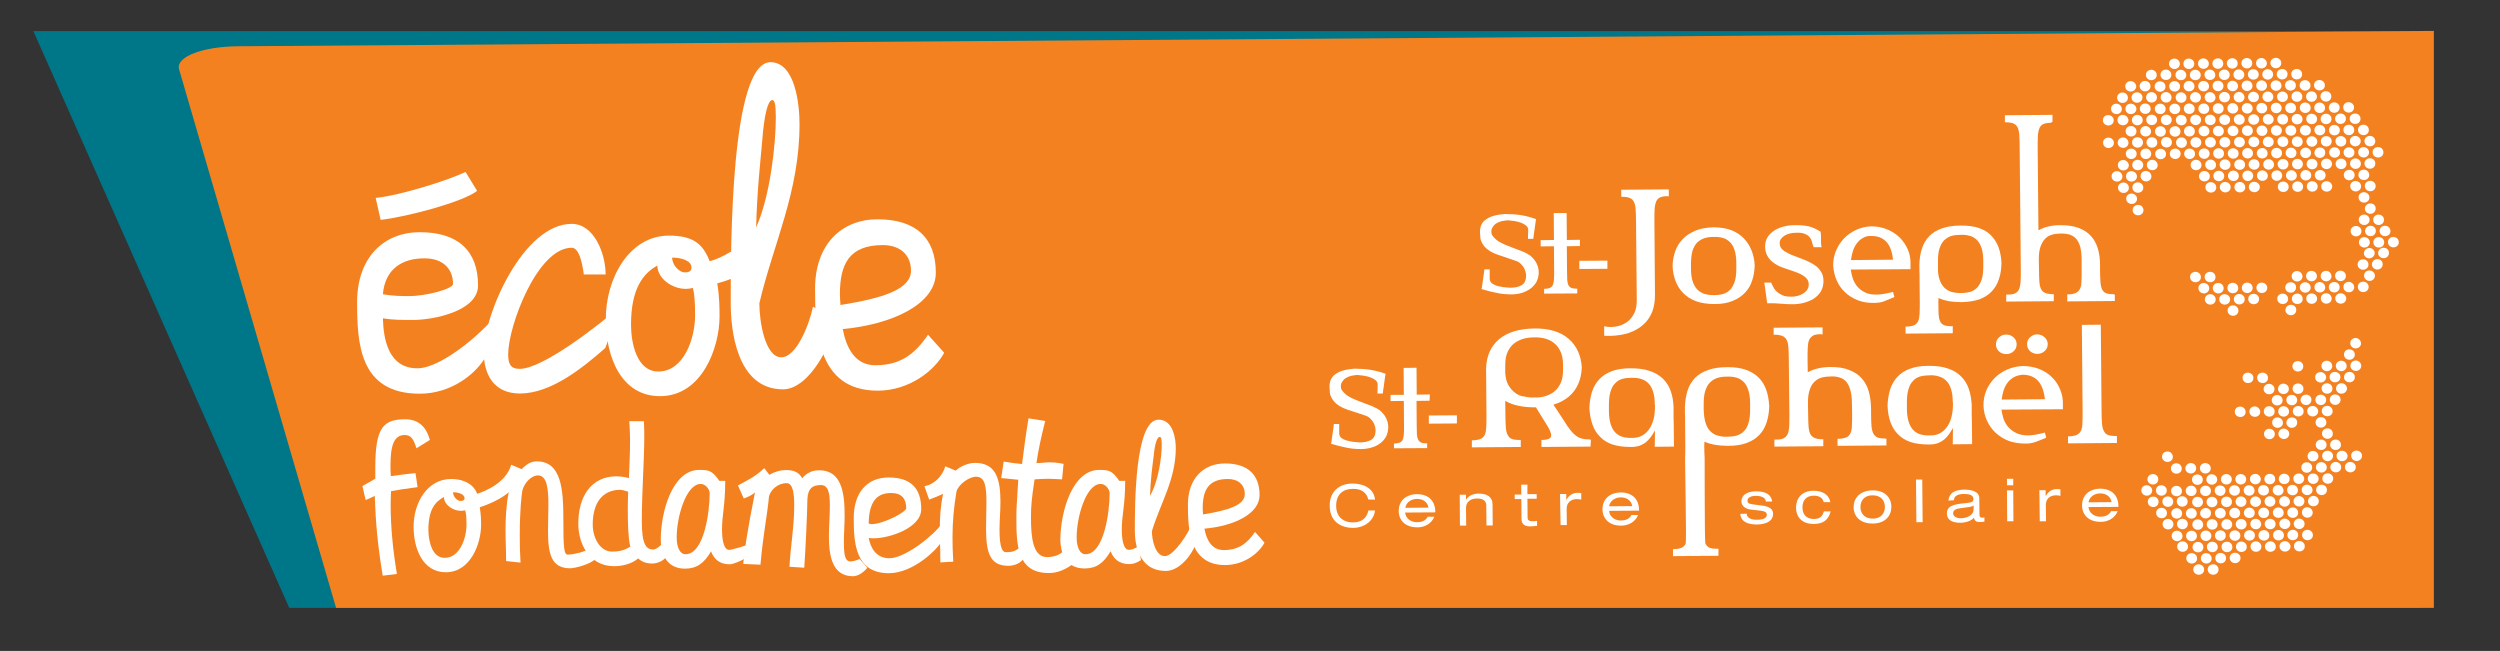<?xml version="1.0" encoding="utf-8"?>
<!-- Generator: Adobe Illustrator 18.0.0, SVG Export Plug-In . SVG Version: 6.00 Build 0)  -->
<!DOCTYPE svg PUBLIC "-//W3C//DTD SVG 1.1//EN" "http://www.w3.org/Graphics/SVG/1.1/DTD/svg11.dtd">
<svg version="1.1" xmlns="http://www.w3.org/2000/svg" xmlns:xlink="http://www.w3.org/1999/xlink" x="0px" y="0px"
	 viewBox="0 0 1318.9 343.4" enable-background="new 0 0 1318.9 343.4" xml:space="preserve">
<rect x="0" y="0" width="1318.9" height="343.4" fill="#333333" stroke="none"/>
<g id="Calque_1">
	<polygon fill="#007689" points="1278,16.4 17.6,16.4 152.6,320.7 1278,320.7 	"/>
	<path fill="#F48120" d="M1283.9,16.3L125.9,24.4c-18.7,0.1-32.9,5.4-31.5,11.9l82.9,284.4h1106.7V16.3z"/>
	<g>
		<path fill="#FFFFFF" d="M201.9,303.7c-2.7-16.4-3.7-27.8-4.2-42.1c-0.7,0.4-3,1.5-4.8,2.2l-1.7-7.4c3.9-2.2,5.5-3,6.8-3.9v-6.1
			c0-21,4.3-25.2,15.8-25.2c7.1,0,11.1,4.1,13,10.9l-7.1,4.4c-1.5-4.7-2.7-7-6.2-7c-5.5,0-7.5,5.1-7.5,16.1c0,2.3,0,3.2,0.2,5.6
			c6-0.9,9.9-1.3,13-1.6l1.1,7.4c-5.6,0.7-10.8,1.5-14,2.1c-0.1,2-0.2,4.9-0.2,7.3c0,11.9,1.2,23.9,3.3,36.4L201.9,303.7z"/>
		<path fill="#FFFFFF" d="M267,296c0-6.1-0.3-10.7-0.3-16.7c0-4.9,0.3-13.1,1.7-19.6c-3.9,3.4-10.2,6.3-15.3,7.9
			c0.7,4.2,0.7,7.1,0.7,9.4c0,9.7-5.5,24.9-18.6,24.9c-12.1,0-17-12.3-17-24c0-12.8,7.3-25.2,19.8-25.2c7.5,0,12.3,3.5,13.7,7.8
			c4.5-1.4,15.3-5.9,18-15.3l5.5,2.3c2.2-2.2,4.5-4.1,8-4.1c13,0,14,14.9,14,30.6c0,14.8,0.3,18.6,2.3,18.6c2.9,0,9.7-1.6,12.3-3.6
			l2,6.1c-2.2,2.5-10.4,4.7-13,4.7c-10.1,0-11.7-7.7-11.7-20.1c0-3.7,0.2-9.5,0.2-13.5c0-8.3-0.7-15.4-5.5-15.4
			c-3.5,0-7.1,3.9-8.2,7.8c-0.5,3.1-1.4,10.4-1.4,24.2c0,4.3,0.1,9.1,0.4,14L267,296z M234.6,294.3c8,0,11.5-10.4,11.5-17.5
			c0-3.5-0.1-5.7-0.7-7.6c-0.7,0.2-1.4,0.3-2.2,0.3c-4.4,0-9-3.3-9-7.3c-4.5,2.5-8.2,6.3-8.2,17.5
			C226.1,285.3,227.8,294.3,234.6,294.3z M239,259.7c0,2.4,2.3,4.6,3.9,4.6c1.5,0,2.2-0.5,2.2-1.4C245,260.5,241.6,259.7,239,259.7z
			"/>
		<path fill="#FFFFFF" d="M325.1,251.3c2.2,0,4.3,0.3,6.7,0.9c0.2-6.3,0.6-12.4,0.6-20c0-3-0.2-7.2-0.4-10h7.7
			c0.1,1.9,0.2,4.9,0.2,7.1c0,14.7-1.3,29.3-1.3,45.7c0,12.3,2.3,14.9,6,14.9c1.4,0,3.1-1.3,4.6-2.9l2.4,6.6
			c-0.9,1.6-4.1,3.7-7.5,3.7c-3.4,0-5.8-1.1-7.4-2.7c-3.4,2.9-8.4,4.1-12.7,4.1c-12.8,0-18.9-11.4-18.9-22.3
			C305,261.9,312,251.3,325.1,251.3z M312.7,276.7c0,7.4,4.1,14.3,10.1,14.3c2.9,0,6.1-0.3,9.7-2.6c-1.1-4.4-1.3-12.7-1.3-19.5
			c0-3.6,0.1-7.5,0.2-9.5c-1.8-0.6-3.3-1-4.3-1C317.8,258.5,312.7,265.3,312.7,276.7z"/>
		<path fill="#FFFFFF" d="M368.9,247.9c5.1,0,6.9,0.4,10.6,5.8h3.1c0,13.1-1.7,17.7-1.7,25.9c0,3.5,0.5,10.5,3.8,10.5
			c1.3,0,10-2.5,11.7-3.5l-2.7,7.6c-2.2,1.5-6.8,3.5-8.7,3.5c-5.5,0-8.3-2.8-9.9-6.8c-3.6,6.2-7.5,9.1-13.7,9.1
			c-9.1,0-12.8-6.9-12.8-15.6C348.7,269.5,354.9,247.9,368.9,247.9z M361.6,292.4c10,0,12.8-22.8,12.8-32.1c0-2.2-2.2-5-4.7-5
			c-7.7,0-12.7,17.2-12.7,28.2C357,289.3,359,292.4,361.6,292.4z"/>
		<path fill="#FFFFFF" d="M398.3,259.8c-1.2,1.1-3.2,2.2-5.9,3.2l-3.1-6.9c5.5-3,8.8-4.4,13.9-9.1l2.7,3.5c2.5-1.5,5.5-2.5,8.8-2.5
			c4.2,0,6.7,1.1,8.5,4.3c2.6-3,5.4-4.2,9-4.2c11.5,0,13.4,11.2,13.4,23.7c0,4.6-0.4,9.8-0.4,14.1c0,6.5,0.5,10.3,3.5,10.3
			c1.4,0,3.5-0.7,4.8-1.3l4.1,4.6c-2.6,3.2-5.6,4.5-7.6,4.5c-10.8,0-12.7-10.5-12.7-21c0-5.1,0.5-10.4,0.5-16.5
			c0-6.3-0.8-10.6-4.7-10.6c-6.3,0-7.2,3.8-7.2,9.6c0,4-0.9,24.2-1.6,34c-2.8-0.1-5.1-0.4-7.8-0.5c0.5-10.5,2.5-21,2.5-32.1
			c0-5.5-0.4-12-4-12c-4.8,0-8.4,3.6-9.3,6.9c-1,10.9-3,19.1-4.5,36.1l-9.1-0.4C392.8,290.2,394.2,280.3,398.3,259.8z"/>
		<path fill="#FFFFFF" d="M468.8,251.9c11.8,0,17.2,5.8,17.2,16.7c0,9.9-16.7,15.4-25.3,15.4c-0.9,0-1.7-0.1-2.4-0.2
			c0.8,4.4,3.4,10.7,10.9,10.7c8.5,0,23.9-12.5,27.7-18.3l0.5,8.5c-2.8,5.3-15.7,17.7-28.5,17.7c-17.7,0-18.5-16.1-18.5-28.8
			C450.3,259.8,457.5,251.9,468.8,251.9z M458.3,276.2c0.4,0.2,1,0.3,1.7,0.3c5.8,0,18.1-6.3,18.1-8.4c0-4.9-2.4-8-7.8-8
			C463.3,260,458.4,263.8,458.3,276.2z"/>
		<path fill="#FFFFFF" d="M496.1,296.7c0-6.4-0.3-11.8-0.3-17.3c0-6,0.3-11.8,1.7-18.9c-1.2,0.7-6,2.6-7.3,3.1l-2.5-7.1
			c5.6-1,9.7-5.8,11-10.5l5.5,2.3c2.2-2.2,6.6-4.1,10.1-4.1c10.8,0,13.5,7.8,13.5,20.6c0,4.4-0.5,10.7-0.5,14.6
			c0,9.6,1.6,11.9,3.3,11.9c2.9,0,4.5-0.2,7.1-2.2l2,6.1c-2.2,2.5-5.3,3.3-7.8,3.3c-10.1,0-11.7-7.7-11.7-20.1
			c0-3.7,0.2-9.5,0.2-13.5c0-8.3-0.7-13.4-5.5-13.4c-3.5,0-9.2,3.9-10.3,7.8c-1.4,8.5-2.1,15.9-2.1,24c0,4,0.1,8.2,0.4,13
			L496.1,296.7z"/>
		<path fill="#FFFFFF" d="M529.5,243.5c3.4,0.6,6.4,1,9.7,1.3c0.9-6.6,1.6-13.3,3.4-24.1l8.8,1.4c-2.2,8.9-3.7,15.6-4.6,22.2
			c2.6,0,4.7-0.4,7.3-0.4c1.3,0,3.3,0.1,7,0.8l-0.8,8.2c-2.1-0.1-5-0.3-7-0.3c-2.3,0-5.1,0.1-7.5,0.3c-1.5,9.8-1.9,14-1.9,20
			c0,10.7,1,21,8.5,21c4.2,0,6.9-1.5,8.4-2.9l5.1,6.7c-5.9,4.2-10,4.6-12.7,4.6c-16.8,0-17-15.2-17-29.5c0-2.7,0.1-6.5,1-19.7
			l-9-0.9L529.5,243.5z"/>
		<path fill="#FFFFFF" d="M579.9,247.9c5.1,0,6.9,0.4,10.6,5.8h3.1c0,13.1-1.8,17.7-1.8,25.9c0,3.5,0.5,10.5,3.8,10.5
			c1.3,0,3.4-0.8,5.1-1.9l1.2,7.3c-2.2,1.5-4.2,2.1-6.1,2.1c-5.5,0-8.3-2.8-9.9-6.8c-3.6,6.2-7.5,9.1-13.7,9.1
			c-9.1,0-12.8-6.9-12.8-15.6C559.6,269.5,565.9,247.9,579.9,247.9z M572.6,292.4c10,0,12.8-22.8,12.8-32.1c0-2.2-2.2-5-4.7-5
			c-7.7,0-12.7,17.2-12.7,28.2C568,289.3,570,292.4,572.6,292.4z"/>
		<path fill="#FFFFFF" d="M620.3,236.4c0,16.6-8.1,29-12.6,43.8c0,4.4,1.7,13.2,6.9,13.2c4.6,0,13.1-12.9,14.3-17.6l2.5,8.4
			c-0.4,5.4-7.9,17-16.3,17c-14.7,0-16.4-14.8-16.4-21c0-14.1,0-58.8,12.5-58.8C619.1,221.4,620.3,231.9,620.3,236.4z M606.7,261.6
			c4.5-7.8,6.2-20.6,6.2-26.9c0-3.4-0.4-4.2-1.1-4.2c-1.4,0-2.6,4-3.1,9.5C607.9,246.4,607,252.8,606.7,261.6z"/>
		<path fill="#FFFFFF" d="M635.4,278.9c1.1,5.9,3.8,11.3,10.2,11.3c7.9,0,12.5-3.6,16.5-9.6l5,5.7c-2.8,5.3-10.6,11.8-20.8,11.8
			c-19,0-19.6-19.1-19.6-31.9c0-13.8,8.2-21.7,19.6-21.7c11.8,0,18.2,5.8,18.2,16.7C664.5,271,651.2,277.5,635.4,278.9z M634.5,268
			c0,1.1,0.1,2.3,0.2,3.4c13.4-2.2,22-4.9,22-10.7c0-4.9-3.4-8-8.9-8C637.4,252.7,634.5,258.8,634.5,268z"/>
	</g>
	<g>
		<path fill="#FFFFFF" d="M221.5,122.5c20,0,30.7,9.7,30.7,28.1c0,13.5-23.3,18.2-34.4,18.2c-5.6,0-11.1,0-15.8-0.9
			c0.3,11.5,3.1,26.4,18.2,26.4c13.4,0,37.1-21,43.9-31.1l-7.6,24.5c-4.7,8.9-17.9,20-35.1,20c-32.1,0-33-27.1-33-48.6
			C188.5,135.9,202.4,122.5,221.5,122.5z M251.7,100.7c-7.5,5.9-37,13.7-50.9,15.3l-2.6-11.6c12.8-1.2,38.9-9.5,47.4-13.7
			L251.7,100.7z M202,155.2c4.9,1,10.4,1,13.9,1c9,0,23.1-3.8,23.1-6.4c0-8.3-5.7-13.5-14.9-13.5C212.1,136.2,203.1,142,202,155.2z"
			/>
		<path fill="#FFFFFF" d="M301.6,118.1c11.8,0,17.9,15.6,17.9,26.7H308c-1-7.5-2.8-14.1-6.4-14.1c-18.2,0-33.5,41.5-33.5,56.1
			c0,5,1,7.8,6.1,7.8c12.3,0,43.1-24,53.7-33.6l-8.6,22.6c-11.8,10.4-28.6,24-45,24c-13.9,0-19.1-10.2-19.1-21.9
			C255.3,165.7,276.1,118.1,301.6,118.1z"/>
		<path fill="#FFFFFF" d="M352.9,124.3c12.7,0,17.9,4.3,21.5,13.5c3.6-0.9,7.1-2.6,11.1-5l6.6,11.3c-3.6,1.9-7.6,3.8-13.7,5.4
			c1.2,7.1,1.2,13.7,1.2,17.5c0,16.3-9.2,42-31.4,42c-20.5,0-28.6-20.7-28.6-40.5C319.5,147,331.9,124.3,352.9,124.3z M347.3,196
			c13.5,0,19.4-17.5,19.4-29.5c0-5.9-0.2-11.3-1.2-14.6c-1.2,0.3-2.4,0.5-3.6,0.5c-7.5,0-15.1-5.6-15.1-12.3
			c-7.6,4.2-13.9,12.3-13.9,31.2C332.9,180.9,335.9,196,347.3,196z M354.6,135.9c0,4,3.8,7.8,6.6,7.8c2.6,0,3.6-0.9,3.6-2.4
			C364.9,137.3,359.1,135.9,354.6,135.9z"/>
		<path fill="#FFFFFF" d="M421.8,65.4c0,35.9-13.7,62.8-21.2,94.6c0,9.6,3,28.5,11.6,28.5c7.8,0,14.6-16.7,16.7-26.7l11.6,6.9
			c-0.7,11.6-13.4,36.7-27.4,36.7c-24.8,0-27.6-32.1-27.6-45.4c0-30.5,0-127.2,21-127.2C419.7,32.9,421.8,55.6,421.8,65.4z
			 M398.9,120c7.6-16.9,10.4-44.5,10.4-58.1c0-7.3-0.7-9.1-1.9-9.1c-2.4,0-4.3,8.7-5.2,20.5C401,87,399.4,100.8,398.9,120z"/>
		<path fill="#FFFFFF" d="M444.6,173.6c1.9,9.9,6.4,19.1,17.2,19.1c13.4,0,21-6.1,27.8-16.1l8.5,9.5c-4.7,8.9-17.9,20-35.1,20
			c-32.1,0-33-32.3-33-53.8c0-23.3,13.9-36.6,33-36.6c20,0,30.7,9.7,30.7,28.1C493.8,160.2,471.2,171.1,444.6,173.6z M443.1,155.2
			c0,1.9,0.2,3.8,0.3,5.7c22.6-3.6,37.2-8.3,37.2-18.1c0-8.3-5.7-13.5-14.9-13.5C447.9,129.3,443.1,139.5,443.1,155.2z"/>
	</g>
</g>
<g id="Calque_2">
	<g>
		<g>
			<path fill="#FFFFFF" d="M883.2,235.6l-10.2,0.1l0-0.3l0.1-8.3c-1,1.7-1.9,3.2-2.9,4.3c-0.9,1.1-1.9,2-2.9,2.6
				c-1,0.6-2,1.1-3.2,1.4c-1.1,0.3-2.3,0.4-3.6,0.4c-3.8,0-7.1-0.4-9.8-1.3c-2.7-0.9-4.9-2.3-6.6-4.1c-1.8-1.8-3.1-3.9-4-6.5
				c-0.9-2.5-1.4-5.4-1.6-8.6c0.1-3.2,0.6-6.1,1.4-8.7c0.9-2.6,2.1-4.7,3.9-6.6c1.7-1.8,3.9-3.2,6.6-4.2c2.7-1,5.9-1.5,9.7-1.5
				c4,0,7.4,0.4,10.2,1.4c2.8,0.9,5.1,2.3,7,4.1c1.8,1.8,3.2,3.9,4.1,6.5c0.9,2.5,1.4,5.4,1.5,8.6c0,0.1,0,0.3,0,0.7
				c0,0.3,0,1.2,0,2.5c0,1.3,0,3.3,0.1,6c0,2.7,0.1,6.4,0.1,11.3L883.2,235.6z M873,213.5c0-2.8-0.3-5.1-0.9-6.9
				c-0.6-1.8-1.4-3.3-2.5-4.4c-1.1-1.1-2.4-1.9-3.9-2.3c-1.5-0.5-3.2-0.6-5-0.6c-1.8,0-3.4,0.2-4.9,0.6c-1.5,0.5-2.8,1.2-3.8,2.4
				c-1.1,1.1-1.9,2.6-2.4,4.5c-0.6,1.9-0.8,4.2-0.8,7l0,2.9c0,2.8,0.3,5.1,0.9,7c0.6,1.9,1.4,3.4,2.5,4.5c1.1,1.1,2.4,1.9,3.9,2.3
				c1.5,0.4,3.2,0.6,5,0.5c3.6,0.1,6.6-1.4,8.8-4.4c2.2-3,3.3-7.3,3.2-12.8V213.5z"/>
			<path fill="#FFFFFF" d="M887,289c1.1-0.4,1.8-1.2,2.3-2.2c0.5-1-0.4-43.5-0.3-45.2c0.1-1.7,0.1-3.8,0.1-6.4
				c0-4.9-0.1-8.6-0.1-11.3c0-2.7,0-4.7-0.1-6c0-1.3,0-2.2,0-2.5c0-0.3,0-0.6,0-0.7c0.1-3.2,0.6-6.1,1.4-8.7
				c0.8-2.6,2.2-4.7,3.9-6.6c1.8-1.8,4-3.2,6.9-4.2c2.8-1,6.2-1.5,10.2-1.5c3.8,0,7.1,0.4,9.8,1.4c2.7,1,4.9,2.3,6.7,4.1
				c1.8,1.8,3.1,3.9,4,6.5c0.9,2.5,1.4,5.4,1.6,8.6c-0.1,3.2-0.6,6.1-1.4,8.6c-0.9,2.6-2.1,4.8-3.9,6.6c-1.7,1.8-3.9,3.2-6.6,4.2
				c-2.7,1-5.9,1.5-9.8,1.5c-2.6,0-4.9-0.2-6.9-0.5c-2-0.4-3.9-0.9-5.6-1.7l-0.1,2.1c0,2.6,0.1,4.7,0.2,6.4
				c0.1,1.7-0.1,44.1,0.4,45.2c0.5,1,1.1,1.7,2,2.2c0.9,0.4,2.2,0.6,4,0.6l0.9,0l0,3.7l-24,0.2l0-3.7
				C884.5,289.7,885.9,289.5,887,289z M899.8,223.1c0.6,1.9,1.4,3.3,2.5,4.4c1.1,1.1,2.4,1.9,3.9,2.3c1.5,0.4,3.2,0.7,5,0.6
				c1.8,0,3.5-0.2,5-0.6c1.5-0.5,2.8-1.2,3.9-2.4c1.1-1.1,1.9-2.6,2.4-4.5c0.6-1.9,0.8-4.2,0.8-7l0-2.9c0-2.8-0.3-5.1-0.9-7
				c-0.6-1.9-1.4-3.4-2.5-4.5c-1.1-1.1-2.4-1.9-3.9-2.3c-1.5-0.4-3.2-0.6-5-0.5c-1.8,0-3.5,0.2-5,0.7c-1.5,0.5-2.8,1.3-3.9,2.4
				c-1.1,1.1-1.9,2.6-2.5,4.5c-0.6,1.9-0.8,4.2-0.8,6.9l0,2.9C898.9,218.9,899.2,221.3,899.8,223.1z"/>
			<path fill="#FFFFFF" d="M960.6,176.3c-1.7,0-3.1,0.2-4,0.7c-0.9,0.5-1.6,1.2-2.1,2.2c-0.5,1-0.7,2.4-0.8,4.1
				c-0.1,1.7-0.1,3.8-0.1,6.4l0.1,6.7c3.2-1.8,7.1-2.7,11.7-2.8c3.9,0,7.2,0.4,9.9,1.5c2.7,1,5,2.4,6.7,4.3c1.7,1.9,3,4.1,3.8,6.8
				c0.8,2.7,1.2,5.7,1.3,9.1l0,2.7c0,2.5,0.1,4.7,0.2,6.4c0.1,1.7,0.4,3,0.9,4.1c0.5,1,1.2,1.7,2.1,2.2c0.9,0.4,2.3,0.7,4,0.6
				l0.9,0.2l0,3.5l-25.8,0.2l0-3.7c1.9,0,3.4-0.3,4.5-0.7c1.1-0.4,1.8-1.2,2.3-2.2c0.5-1,0.8-2.4,0.8-4.1c0.1-1.7,0.1-3.8,0.1-6.4
				l-0.1-5.3c0-2.8-0.3-5.1-0.8-6.9c-0.5-1.9-1.2-3.3-2.1-4.4c-0.9-1.1-2.1-1.9-3.5-2.3c-1.4-0.5-3-0.7-4.8-0.6
				c-1.7,0-3.3,0.2-4.8,0.6c-1.5,0.4-2.7,1.2-3.8,2.2c-1.1,1.1-1.9,2.5-2.5,4.3c-0.6,1.8-0.9,4-0.9,6.6l0.1,6.1
				c0,2.5,0.1,4.7,0.2,6.4c0.1,1.7,0.4,3,0.9,4.1c0.5,1,1.3,1.7,2.4,2.2c1.1,0.4,2.6,0.7,4.5,0.6l0,3.7l-25.8,0.2l0-3.7l0.9,0
				c1.7,0,3.1-0.2,4-0.7c0.9-0.5,1.6-1.2,2.1-2.2c0.4-1,0.7-2.4,0.8-4.1c0.1-1.7,0.1-3.8,0.1-6.4l-0.3-28.6c0-2.6-0.1-4.7-0.2-6.4
				c-0.1-1.7-0.4-3.1-0.9-4.1c-0.5-1-1.3-1.8-2.4-2.2c-1.1-0.4-2.6-0.7-4.5-0.6l0-3.7l25.8-0.2l0,3.8L960.6,176.3z"/>
			<path fill="#FFFFFF" d="M1040.4,234.3l-10.2,0.1l0-0.3l0.1-8.3c-1,1.7-1.9,3.2-2.9,4.3c-0.9,1.1-1.9,2-2.9,2.6
				c-1,0.6-2,1.1-3.2,1.4c-1.1,0.3-2.3,0.4-3.6,0.4c-3.8,0-7.1-0.4-9.8-1.3c-2.7-0.9-4.9-2.3-6.6-4.1c-1.8-1.8-3.1-3.9-4-6.5
				c-0.9-2.5-1.4-5.4-1.5-8.6c0.1-3.2,0.6-6.1,1.4-8.7c0.9-2.6,2.1-4.7,3.9-6.6c1.7-1.8,3.9-3.2,6.6-4.2c2.7-1,5.9-1.5,9.7-1.5
				c4,0,7.4,0.4,10.2,1.4c2.8,0.9,5.1,2.3,6.9,4.1c1.8,1.8,3.2,3.9,4.1,6.5c0.9,2.5,1.4,5.4,1.6,8.6c0,0.1,0,0.3,0,0.7
				c0,0.3,0,1.2,0,2.5c0,1.3,0,3.3,0.1,6c0,2.7,0.1,6.4,0.1,11.3L1040.4,234.3z M1030.2,212.2c0-2.8-0.3-5.1-0.9-6.9
				c-0.6-1.9-1.4-3.3-2.5-4.4c-1.1-1.1-2.4-1.9-3.9-2.3c-1.5-0.5-3.2-0.7-5-0.6c-1.8,0-3.4,0.2-4.9,0.6c-1.5,0.5-2.8,1.2-3.8,2.4
				c-1.1,1.1-1.9,2.6-2.4,4.5c-0.6,1.9-0.8,4.2-0.8,7l0,2.9c0,2.8,0.3,5.1,0.9,7c0.6,1.9,1.4,3.4,2.5,4.5c1.1,1.1,2.4,1.9,3.9,2.3
				c1.5,0.4,3.2,0.6,5,0.5c3.7,0.1,6.6-1.4,8.8-4.4c2.2-3,3.3-7.3,3.2-12.8V212.2z"/>
			<path fill="#FFFFFF" d="M1055.9,216.1c0.2,1.5,0.5,3,1,4.6c0.5,1.6,1.3,3,2.4,4.4c1.1,1.3,2.5,2.4,4.3,3.3
				c1.7,0.9,3.9,1.3,6.5,1.3c2.1,0,5-0.5,8.7-1.5l0.7,2.7c-1.8,0.8-3.6,1.5-5.5,2.2c-1.9,0.7-3.8,1-5.8,0.9c-3.1,0-5.9-0.5-8.5-1.4
				c-2.6-1-4.8-2.4-6.8-4.2c-1.9-1.8-3.5-3.9-4.6-6.4c-1.2-2.5-1.8-5.2-1.9-8.2c0-2.8,0.5-5.4,1.5-7.8c1-2.4,2.5-4.6,4.3-6.5
				c1.9-1.9,4.1-3.4,6.6-4.5c2.5-1.1,5.3-1.8,8.4-1.9c3.2,0,6.1,0.6,8.7,1.6c2.6,1.1,4.9,2.5,6.7,4.4c1.9,1.8,3.3,4,4.3,6.5
				c1,2.5,1.5,5.1,1.4,7.8c0,0.3,0,0.7,0,1.2c0,0.5,0,1,0,1.3L1055.9,216.1z M1054.6,178c1-1,2.3-1.5,3.8-1.5c1.5,0,2.8,0.5,3.9,1.5
				c1.1,1,1.6,2.2,1.6,3.6c0,1.5-0.5,2.7-1.6,3.7c-1.1,1-2.3,1.5-3.9,1.5c-1.5,0-2.8-0.5-3.8-1.4c-1.1-1-1.6-2.2-1.6-3.7
				C1053,180.2,1053.5,179,1054.6,178z M1062.4,199c-1.3,0.8-2.4,1.7-3.3,2.9c-0.9,1.2-1.6,2.6-2.1,4.1c-0.5,1.6-0.8,3.2-1,4.8
				l22.8-0.2c-0.5-4.5-1.8-7.8-3.8-9.9c-2-2-4.7-3-7.9-3h-0.2C1065.2,197.9,1063.7,198.3,1062.4,199z M1071,177.9
				c1.1-1,2.3-1.5,3.7-1.5c1.5,0,2.8,0.5,3.9,1.5c1.1,1,1.7,2.2,1.7,3.6c0,1.5-0.5,2.7-1.6,3.7c-1.1,1-2.4,1.5-3.9,1.5
				c-1.4,0-2.7-0.5-3.8-1.4c-1-1-1.6-2.2-1.6-3.7C1069.4,180.1,1069.9,178.9,1071,177.9z"/>
			<path fill="#FFFFFF" d="M1116.8,233.7l-25.8,0.2l0-3.7c1.9,0,3.4-0.3,4.5-0.7c1.1-0.5,1.8-1.2,2.3-2.2c0.5-1,0.8-2.4,0.8-4.1
				c0.1-1.7,0.1-3.8,0.1-6.4l-0.4-45.4l10-0.1l0.4,45.4c0,2.6,0.1,4.7,0.2,6.4c0.1,1.7,0.4,3,0.9,4.1c0.5,1,1.2,1.8,2.1,2.2
				c0.9,0.4,2.3,0.6,4,0.6l0.9,0L1116.8,233.7z"/>
			<path fill="#FFFFFF" d="M839.3,232l-1-0.2c-1.7,0-3.2-0.2-4.4-0.6c-1.2-0.4-2.4-1.2-3.5-2.2c-1.1-1-2.2-2.4-3.4-4.1
				c-1.1-1.7-2.5-3.8-4.1-6.3l-1.7-2.6c-0.5-0.8-1.1-1.6-1.7-2.5c3.2-0.9,5.9-2.4,8.2-4.3c4.3-3.7,6.5-8.8,6.8-15.3
				c-0.4-6.4-2.7-11.5-7-15.2c-4.3-3.7-10.3-5.5-18-5.4c-8.1,0.1-14.3,2-18.7,5.7c-4.4,3.8-6.6,8.9-6.8,15.3l0.2,24.6
				c0,2.6,0,4.7-0.1,6.4c-0.1,1.7-0.3,3.1-0.8,4.1c-0.5,1-1.3,1.8-2.3,2.2c-1.1,0.4-2.6,0.7-4.5,0.7l0,3.7l25.8-0.2l0-3.7l-0.9,0
				c-1.7,0-3.1-0.2-4-0.6c-0.9-0.4-1.6-1.2-2.1-2.2c-0.5-1-0.8-2.4-0.9-4.1c-0.1-1.7-0.2-3.8-0.2-6.3l-0.1-7.4
				c4,2.3,9.2,3.4,15.6,3.4c0.2,0,0.4,0,0.6,0l2.4,3.9c1.6,2.5,2.9,4.6,3.9,6.3c1,1.7,1.5,3,1.7,4.1c0.2,1-0.2,1.8-1,2.2
				c-0.8,0.4-2.1,0.7-4.1,0.7l0,3.7l25.9-0.2L839.3,232z M799.4,207.3c-1.4-1-2.6-2.4-3.6-4.1c-1-1.7-1.5-3.8-1.7-6.4l0-4.2
				c0-2.8,0.4-5.1,1.3-7c0.9-1.9,2-3.4,3.5-4.5c1.4-1.1,3.1-1.9,4.9-2.4c1.8-0.5,3.6-0.7,5.4-0.7c1.8-0.1,3.6,0.1,5.5,0.5
				c1.8,0.4,3.5,1.2,4.9,2.3c1.5,1.1,2.7,2.6,3.6,4.5c0.9,1.9,1.4,4.2,1.4,7l0,2.9c0,2.8-0.4,5.1-1.3,7c-0.9,1.9-2,3.4-3.5,4.5
				c-1.4,1.1-3.1,1.9-4.9,2.4c-1.8,0.5-3.7,0.7-5.4,0.6c-1.8,0.1-3.5-0.1-5.2-0.5C802.4,209.1,800.8,208.3,799.4,207.3z"/>
		</g>
		<g>
			<path fill="#FFFFFF" d="M879.6,103.5c-1.7,0-3,0.2-3.9,0.7c-0.9,0.4-1.6,1.2-2,2.2c-0.4,1-0.7,2.3-0.8,4
				c-0.1,1.6-0.1,3.7-0.1,6.2l0.3,39.1c0,3.3-0.5,6.3-1.5,8.9c-1.1,2.6-2.6,4.9-4.7,6.7c-2.1,1.9-4.6,3.3-7.5,4.3
				c-3,1-6.3,1.5-10.1,1.6c-0.6,0-1.1,0-1.6,0c-0.5,0-1-0.1-1.4-0.1l0-5c0.6,0.1,1.1,0.2,1.7,0.3c0.6,0.1,1.2,0.1,1.8,0.1
				c1.5,0,3.1-0.2,4.7-0.7c1.6-0.5,3.1-1.3,4.5-2.4c1.3-1.1,2.4-2.6,3.3-4.4c0.8-1.8,1.2-4,1.2-6.7l-0.4-41.6c0-2.5-0.1-4.6-0.2-6.2
				c-0.1-1.7-0.4-3-0.9-4c-0.5-1-1.3-1.7-2.3-2.1c-1-0.4-2.5-0.6-4.4-0.6l0-3.7l25.1-0.2l0,3.7L879.6,103.5z"/>
			<path fill="#FFFFFF" d="M913.8,121.6c2.6,1.1,4.8,2.6,6.5,4.5c1.7,1.9,3,4,3.9,6.4c0.9,2.4,1.4,4.9,1.5,7.6
				c-0.1,2.8-0.5,5.4-1.3,7.8c-0.8,2.5-2,4.6-3.7,6.4c-1.7,1.8-3.8,3.3-6.5,4.4c-2.6,1.1-5.8,1.7-9.5,1.7c-3.9,0-7.2-0.5-10-1.5
				c-2.8-1.1-5-2.5-6.8-4.4c-1.8-1.8-3.1-4-4-6.4c-0.9-2.4-1.4-5-1.5-7.7c0-2.6,0.5-5.2,1.3-7.6c0.8-2.4,2.1-4.6,3.9-6.5
				c1.7-1.9,4-3.4,6.8-4.6c2.8-1.2,6.1-1.7,10-1.8C908,120,911.1,120.5,913.8,121.6z M893,148.5c0.6,1.8,1.4,3.2,2.5,4.3
				c1.1,1.1,2.3,1.8,3.8,2.3c1.5,0.4,3.1,0.6,4.9,0.6c1.8,0,3.4-0.2,4.8-0.6c1.5-0.4,2.7-1.2,3.8-2.3c1-1.1,1.8-2.5,2.4-4.4
				c0.6-1.8,0.8-4.1,0.8-6.8l0-2.8c0-2.7-0.3-5-0.9-6.8c-0.6-1.8-1.4-3.3-2.5-4.3c-1.1-1.1-2.3-1.8-3.8-2.2
				c-1.5-0.4-3.1-0.6-4.9-0.5c-1.8,0-3.4,0.2-4.8,0.7c-1.5,0.5-2.7,1.3-3.8,2.3c-1,1.1-1.8,2.5-2.4,4.3c-0.5,1.8-0.8,4.1-0.8,6.8
				l0,2.8C892.1,144.4,892.4,146.7,893,148.5z"/>
			<path fill="#FFFFFF" d="M948.3,156.1c1.2-0.3,2.2-0.8,3.1-1.3c0.9-0.6,1.6-1.3,2.1-2.1c0.5-0.8,0.8-1.8,0.7-2.8
				c0-1-0.3-1.8-0.8-2.6c-0.5-0.7-1.3-1.4-2.1-1.9c-0.9-0.6-1.9-1.1-3-1.5c-1.1-0.4-2.3-0.8-3.6-1.3c-1.7-0.5-3.3-1.1-4.9-1.7
				c-1.6-0.6-3-1.4-4.3-2.4c-1.3-0.9-2.3-2.1-3.1-3.5c-0.8-1.4-1.2-3.1-1.2-5.1c0-1.7,0.4-3.2,1.2-4.6c0.8-1.4,2-2.5,3.4-3.5
				c1.4-1,3.1-1.7,4.9-2.2c1.9-0.5,3.8-0.8,5.8-0.8c1.6,0,3,0,4.2,0.1c1.2,0.1,2.4,0.3,3.5,0.5c1.1,0.3,2.1,0.6,3.1,1.1
				c1,0.5,2,1,3.1,1.7c0.2,0.8,0.3,1.5,0.3,2.2c0,0.6,0,1.2,0,1.8c0,0.6,0,1.3,0,1.9c0,0.6,0.1,1.4,0.3,2.3l-4.2,0
				c-0.4-0.8-0.6-1.7-0.8-2.6c-0.2-0.9-0.6-1.8-1.2-2.5c-0.6-0.8-1.4-1.4-2.6-1.9c-1.1-0.5-2.7-0.7-4.8-0.6c-1.1,0-2.1,0.1-3.2,0.4
				c-1,0.2-1.9,0.6-2.7,1.1c-0.8,0.5-1.4,1-1.9,1.7c-0.5,0.7-0.8,1.5-0.7,2.4c0,1,0.3,1.8,0.8,2.5c0.5,0.7,1.3,1.4,2.2,1.9
				c0.9,0.6,2,1.1,3.1,1.6c1.2,0.5,2.4,0.9,3.6,1.4c1.6,0.6,3.2,1.2,4.8,1.9c1.6,0.7,3,1.5,4.3,2.4c1.3,0.9,2.3,2.1,3.1,3.4
				c0.8,1.3,1.2,2.9,1.2,4.8c0,2.1-0.5,3.9-1.4,5.5c-1,1.6-2.3,2.8-3.8,3.8c-1.6,1-3.4,1.7-5.3,2.2c-2,0.5-3.9,0.7-5.9,0.7
				c-2.1,0-4.3-0.1-6.4-0.3c-2.1-0.2-4.5-0.3-6.9-0.2l-1.5-10.9l3.6,0c0.3,0.8,0.8,1.6,1.2,2.5c0.5,0.9,1.1,1.7,1.9,2.4
				c0.8,0.7,1.8,1.3,2.9,1.8c1.2,0.5,2.6,0.7,4.2,0.7C945.9,156.6,947.2,156.4,948.3,156.1z"/>
			<path fill="#FFFFFF" d="M976.4,142.2c0.2,1.5,0.5,3,1,4.5c0.5,1.6,1.3,3,2.3,4.3c1.1,1.3,2.4,2.4,4.1,3.2
				c1.7,0.9,3.8,1.3,6.4,1.2c2.1,0,4.9-0.5,8.5-1.4l0.7,2.7c-1.8,0.8-3.5,1.5-5.3,2.2c-1.8,0.7-3.7,0.9-5.7,0.9
				c-3,0-5.8-0.4-8.3-1.4c-2.5-1-4.7-2.3-6.6-4.1c-1.9-1.7-3.4-3.8-4.5-6.3c-1.1-2.4-1.7-5.1-1.9-8c0-2.7,0.5-5.3,1.5-7.7
				c1-2.4,2.4-4.6,4.2-6.5c1.8-1.9,4-3.4,6.4-4.5c2.5-1.2,5.2-1.8,8.1-1.9c3.1,0,5.9,0.6,8.5,1.7c2.6,1.1,4.8,2.6,6.6,4.4
				c1.8,1.9,3.2,4,4.2,6.4c1,2.4,1.4,5,1.3,7.6c0,0.3,0,0.7,0,1.2c0,0.5,0,0.9,0,1.3L976.4,142.2z M982.7,125.6
				c-1.3,0.7-2.3,1.7-3.2,2.9c-0.9,1.2-1.5,2.5-2,4c-0.5,1.5-0.8,3.1-1,4.7l22.2-0.2c-0.5-4.4-1.7-7.6-3.7-9.6c-2-2-4.5-2.9-7.6-2.9
				h-0.2C985.4,124.4,983.9,124.8,982.7,125.6z"/>
			<path fill="#FFFFFF" d="M1009.6,171.7c1-0.4,1.8-1.2,2.3-2.2c0.5-1,0.7-2.3,0.8-4c0.1-1.6,0.1-3.7,0.1-6.2c0-4.7-0.1-8.4-0.1-11
				c0-2.6,0-4.6-0.1-5.8c0-1.3,0-2.1,0-2.4c0-0.3,0-0.5,0-0.7c0.1-3.1,0.5-5.9,1.4-8.4c0.8-2.5,2.1-4.6,3.8-6.4
				c1.7-1.8,3.9-3.1,6.7-4.1c2.7-1,6.1-1.5,10-1.5c3.7,0,6.9,0.4,9.5,1.3c2.6,0.9,4.8,2.2,6.5,4c1.7,1.7,3,3.9,3.9,6.3
				c0.9,2.5,1.4,5.3,1.5,8.4c-0.1,3.1-0.5,5.9-1.4,8.4c-0.8,2.5-2.1,4.6-3.8,6.4c-1.7,1.8-3.8,3.1-6.4,4.1c-2.6,0.9-5.7,1.4-9.5,1.5
				c-2.5,0-4.8-0.2-6.7-0.5c-1.9-0.4-3.8-0.9-5.4-1.7l-0.1,2c0,2.5,0.1,4.6,0.1,6.2c0.1,1.7,0.3,3,0.8,4c0.4,1,1.1,1.7,2,2.1
				c0.9,0.4,2.2,0.6,3.9,0.6l0.8,0l0,3.7l-24.9,0.2l0-3.7C1007.1,172.3,1008.6,172.1,1009.6,171.7z M1023.2,147.4
				c0.6,1.8,1.4,3.2,2.5,4.3c1.1,1.1,2.3,1.8,3.8,2.3c1.5,0.4,3.1,0.6,4.9,0.6c1.8,0,3.4-0.2,4.9-0.6c1.5-0.4,2.7-1.2,3.8-2.3
				c1-1.1,1.8-2.5,2.4-4.4c0.6-1.8,0.8-4.1,0.8-6.8l0-2.8c0-2.7-0.3-5-0.9-6.8c-0.6-1.8-1.4-3.3-2.5-4.3c-1.1-1.1-2.3-1.8-3.8-2.2
				c-1.5-0.4-3.1-0.6-4.9-0.5c-1.8,0-3.4,0.2-4.8,0.6c-1.5,0.5-2.7,1.3-3.8,2.3c-1,1.1-1.8,2.5-2.4,4.3c-0.6,1.8-0.8,4.1-0.8,6.8
				l0,2.8C1022.3,143.4,1022.6,145.6,1023.2,147.4z"/>
			<path fill="#FFFFFF" d="M1081.8,64.8c-1.7,0-3,0.3-3.9,0.7c-0.9,0.4-1.6,1.2-2,2.2c-0.4,1-0.7,2.3-0.8,4
				c-0.1,1.7-0.1,3.7-0.1,6.2l0.4,43.6c3.2-1.8,7-2.7,11.4-2.7c3.8,0,7,0.4,9.7,1.4c2.7,1,4.8,2.4,6.5,4.2c1.7,1.8,2.9,4,3.7,6.6
				c0.8,2.6,1.2,5.5,1.2,8.8l0,2.6c0,2.5,0.1,4.5,0.2,6.2c0.1,1.6,0.4,3,0.8,3.9c0.5,1,1.1,1.7,2,2.1c0.9,0.4,2.2,0.6,3.9,0.6
				l0.9,0.2l0,3.4l-25.1,0.2l0-3.7c1.9,0,3.3-0.2,4.4-0.7c1-0.4,1.8-1.2,2.3-2.2c0.5-1,0.8-2.3,0.8-4c0.1-1.6,0.1-3.7,0.1-6.2l0-5.1
				c0-2.7-0.3-4.9-0.7-6.7c-0.5-1.8-1.2-3.2-2.1-4.3c-0.9-1.1-2.1-1.8-3.4-2.3c-1.4-0.4-2.9-0.6-4.7-0.6c-1.7,0-3.3,0.2-4.7,0.6
				c-1.4,0.4-2.7,1.1-3.7,2.2c-1,1-1.8,2.4-2.4,4.1c-0.6,1.7-0.9,3.9-0.9,6.4l0.1,5.9c0,2.5,0.1,4.5,0.2,6.2c0.1,1.6,0.4,3,0.9,3.9
				c0.5,1,1.3,1.7,2.3,2.1c1,0.4,2.5,0.6,4.4,0.6l0,3.7l-25.1,0.2l0-3.7l0.9,0c1.7,0,3-0.2,3.9-0.7c0.9-0.4,1.6-1.2,2-2.2
				c0.4-1,0.7-2.3,0.8-4c0.1-1.6,0.1-3.7,0.1-6.2l-0.6-64.9c0-2.5-0.1-4.5-0.2-6.2c-0.1-1.6-0.4-3-0.9-4c-0.5-1-1.3-1.7-2.3-2.1
				c-1.1-0.4-2.5-0.6-4.4-0.6l0-3.7l25.1-0.2l0,3.7L1081.8,64.8z"/>
		</g>
		<g>
			<path fill="#FFFFFF" d="M783.9,115.8c2.3-1.7,5.7-2.6,10.1-2.9c3,0,5.8,0.2,8.4,0.6c2.5,0.4,5.2,1.1,8,2.1
				c-0.2,0.7-0.3,1.5-0.4,2.4c-0.1,0.9-0.3,1.8-0.4,2.8c-0.1,0.9-0.3,1.9-0.4,2.8c-0.1,0.9-0.2,1.7-0.3,2.4l-2.8,0l0.1-4.8
				c0-0.9-0.4-1.6-1.1-2.2c-0.7-0.6-1.6-1.1-2.7-1.5c-1.1-0.4-2.2-0.7-3.5-0.9c-1.3-0.2-2.4-0.3-3.5-0.4c-1.1,0.1-2.2,0.3-3.3,0.5
				c-1.1,0.3-2,0.7-2.8,1.2c-0.8,0.5-1.4,1.2-1.9,2c-0.5,0.8-0.7,1.7-0.6,2.7c0,0.6,0.2,1.3,0.7,1.9c0.5,0.6,1.1,1.3,1.8,1.9
				c0.7,0.6,1.6,1.2,2.6,1.7c1,0.5,2,1,3.1,1.4l8.8,3.4c1.4,0.6,2.6,1.3,3.7,2.1c1,0.9,1.8,1.8,2.5,2.8c0.6,1,1.1,2,1.4,3.1
				c0.3,1.1,0.4,2.1,0.4,3.1c-0.1,1.7-0.5,3.3-1.2,4.7c-0.8,1.4-1.8,2.5-3.1,3.5c-1.3,1-2.8,1.7-4.5,2.3c-1.7,0.5-3.6,0.8-5.5,0.8
				c-2.7,0-5.4-0.2-8-0.8c-2.6-0.5-5.3-1.2-7.9-2c0.2-0.7,0.3-1.5,0.4-2.4c0.1-0.9,0.3-1.8,0.4-2.8c0.1-0.9,0.3-1.9,0.4-2.8
				c0.1-0.9,0.2-1.7,0.3-2.4l2.8,0l0,4.8c0,0.9,0.3,1.7,0.9,2.3c0.6,0.6,1.4,1,2.4,1.4c1,0.4,2.2,0.6,3.4,0.8
				c1.3,0.2,2.6,0.3,4.1,0.4c1.2,0,2.3-0.1,3.3-0.3c1-0.2,1.9-0.6,2.7-1c0.8-0.5,1.4-1.1,1.8-2c0.4-0.8,0.6-1.9,0.6-3.2
				c0-0.5-0.1-1.2-0.3-1.9c-0.2-0.7-0.5-1.5-0.9-2.2c-0.4-0.7-1-1.4-1.7-2.1c-0.7-0.7-1.6-1.2-2.6-1.5l-9.4-3.2
				c-3.2-1.1-5.5-2.5-7.1-4.4c-1.6-1.9-2.3-3.9-2.2-6C780.4,120.1,781.5,117.4,783.9,115.8z"/>
			<path fill="#FFFFFF" d="M833.5,129.8l-6.9,0.1l0.1,13.4c0,1.7,0.1,3.2,0.1,4.3c0.1,1.2,0.3,2.1,0.6,2.8c0.4,0.7,0.9,1.2,1.6,1.5
				c0.7,0.3,1.7,0.4,3.1,0.4l0,2.5l-17.5,0.1l0-2.5c1.3,0,2.3-0.2,3-0.5c0.7-0.3,1.3-0.8,1.6-1.5c0.3-0.7,0.5-1.6,0.6-2.8
				c0.1-1.2,0.1-2.6,0.1-4.3l-0.1-13.4l-7,0.1l0-3.3l7-0.1l-0.1-14.2l6.8,0l0.1,14.2l6.9-0.1L833.5,129.8z"/>
			<path fill="#FFFFFF" d="M848,137.5l0,4.3l-14.8,0.1l0-4.3L848,137.5z"/>
		</g>
		<g>
			<path fill="#FFFFFF" d="M704.5,197.4c2.3-1.7,5.7-2.6,10.1-2.9c3,0,5.8,0.2,8.4,0.6c2.6,0.4,5.2,1.1,8,2.1
				c-0.2,0.7-0.3,1.5-0.4,2.4c-0.1,0.9-0.3,1.8-0.4,2.8c-0.1,1-0.2,1.9-0.4,2.8c-0.1,0.9-0.2,1.7-0.3,2.4l-2.8,0l0.1-4.8
				c0-0.9-0.4-1.6-1.1-2.2c-0.7-0.6-1.6-1.1-2.7-1.5c-1.1-0.4-2.2-0.7-3.5-0.9c-1.3-0.2-2.4-0.3-3.5-0.4c-1.1,0.1-2.3,0.3-3.3,0.5
				c-1.1,0.3-2,0.7-2.8,1.2c-0.8,0.5-1.4,1.2-1.9,2c-0.5,0.8-0.7,1.7-0.6,2.7c0,0.6,0.2,1.3,0.7,1.9c0.5,0.6,1.1,1.3,1.8,1.9
				c0.7,0.6,1.6,1.2,2.6,1.7c1,0.5,2,1,3.1,1.4l8.8,3.4c1.4,0.6,2.6,1.3,3.7,2.1c1,0.9,1.8,1.8,2.5,2.8c0.6,1,1.1,2,1.4,3.1
				c0.3,1.1,0.4,2.1,0.4,3.2c-0.1,1.7-0.5,3.3-1.2,4.7c-0.8,1.4-1.8,2.5-3.1,3.5c-1.3,1-2.8,1.7-4.5,2.2c-1.7,0.5-3.6,0.8-5.5,0.8
				c-2.7,0-5.4-0.2-8-0.8c-2.6-0.5-5.3-1.2-7.9-2c0.2-0.7,0.3-1.5,0.4-2.4c0.1-0.9,0.3-1.8,0.4-2.8c0.1-0.9,0.3-1.9,0.4-2.8
				c0.1-0.9,0.2-1.7,0.3-2.4l2.8,0l0,4.8c0,0.9,0.3,1.7,0.9,2.3c0.6,0.6,1.4,1,2.4,1.4c1,0.3,2.2,0.6,3.4,0.8
				c1.3,0.2,2.6,0.3,4.1,0.4c1.2,0,2.3-0.1,3.3-0.3c1-0.2,1.9-0.6,2.7-1c0.8-0.5,1.4-1.1,1.8-2c0.4-0.8,0.6-1.9,0.6-3.2
				c0-0.5-0.1-1.2-0.3-1.9c-0.2-0.7-0.5-1.5-0.9-2.2c-0.4-0.7-1-1.4-1.7-2.1c-0.7-0.7-1.6-1.2-2.6-1.5l-9.4-3.1
				c-3.2-1.1-5.5-2.5-7.1-4.4c-1.6-1.9-2.3-3.9-2.2-6C701,201.7,702.2,199,704.5,197.4z"/>
			<path fill="#FFFFFF" d="M754.2,211.4l-6.9,0.1l0.1,13.4c0,1.7,0.1,3.2,0.1,4.3c0.1,1.2,0.3,2.1,0.7,2.8c0.4,0.7,0.9,1.2,1.6,1.5
				c0.7,0.3,1.7,0.4,3.1,0.4l0,2.5l-17.5,0.1l0-2.5c1.3,0,2.3-0.2,3-0.5c0.7-0.3,1.3-0.8,1.6-1.5c0.3-0.7,0.5-1.6,0.6-2.8
				c0.1-1.2,0.1-2.6,0.1-4.3l-0.1-13.4l-7,0.1l0-3.3l7,0l-0.1-14.2l6.8-0.1l0.1,14.2l6.9-0.1L754.2,211.4z"/>
			<path fill="#FFFFFF" d="M768.6,219.1l0,4.3l-14.8,0.1l0-4.3L768.6,219.1z"/>
		</g>
		<g>
			<path fill="#FFFFFF" d="M721.8,263.5c-0.6-3.1-3.1-5.7-8-5.6c-5.5,0-9,3.1-8.9,9.2c0,4.2,2.5,8.5,8.9,8.5c4.1,0,7.2-1.9,8.1-6.3
				l3.5,0c-0.5,4.9-4.9,9.1-11.6,9.2c-5.9,0-12.3-3-12.3-11.7c-0.1-6.5,4.1-11.7,12.1-11.7c4.7,0,11.1,1.8,11.8,8.5L721.8,263.5z"/>
			<path fill="#FFFFFF" d="M741.3,270.4c0.3,3.4,3.4,5.2,6.4,5.1c1.9,0,4.4-0.6,5.5-2.9l3.5,0c-1.6,3.9-5.4,5.6-8.8,5.6
				c-6.7,0.1-10-3.9-10-8.7c0-4.7,3.2-8.8,9.9-8.8c4.5,0,9.3,2.4,9.4,9.2l0,0.4L741.3,270.4z M753.6,267.8c-0.5-3-2.9-4.6-6-4.6
				c-3,0-5.7,1.7-6.2,4.7L753.6,267.8z"/>
			<path fill="#FFFFFF" d="M770.1,261l3.3,0l0,2.5h0.1c1.5-2.3,4.2-3.1,6.7-3.1c4.1,0,7.2,1.6,7.2,5.7l0.1,11.1l-3.3,0l-0.1-10.5
				c0-2.4-1.6-3.8-5.1-3.7c-3,0-5.6,1.7-5.6,4.9l0.1,9.4l-3.3,0L770.1,261z"/>
			<path fill="#FFFFFF" d="M802.5,255.7l3.3,0l0,5l4.9,0l0,2.4l-4.9,0l0.1,10.1c0,1.3,1,1.8,2.7,1.8c0.8,0,1.5-0.1,2.3-0.2l0,2.6
				c-1.1,0.2-2.3,0.2-3.7,0.3c-3.2,0-4.5-1.5-4.5-3.8l-0.1-10.6l-3.5,0l0-2.4l3.5,0L802.5,255.7z"/>
			<path fill="#FFFFFF" d="M823,260.6l3.3,0l0,3l0.1,0c1.5-2.6,3.7-3.6,5.9-3.6c0.8,0,1.2,0,1.9,0.2l0,3.4c-0.8-0.2-1.4-0.3-2.3-0.3
				c-3.2,0-5.5,1.9-5.4,5.4l0.1,8.3l-3.3,0L823,260.6z"/>
			<path fill="#FFFFFF" d="M848.9,269.5c0.3,3.4,3.4,5.2,6.3,5.1c1.9,0,4.4-0.6,5.5-2.9l3.5,0c-1.6,3.9-5.4,5.6-8.8,5.6
				c-6.7,0.1-10-3.9-10-8.7c0-4.7,3.2-8.8,9.9-8.8c4.5,0,9.3,2.4,9.4,9.2l0,0.4L848.9,269.5z M861.1,267c-0.5-3-2.9-4.6-6-4.6
				c-3,0-5.7,1.7-6.2,4.7L861.1,267z"/>
			<path fill="#FFFFFF" d="M921.5,271c0,1.5,1.3,3.3,5.4,3.2c4.2,0,5.2-1.4,5.2-2.6c0-1.1-0.6-1.8-3.3-2.2l-5.4-0.6
				c-2.4-0.3-4.7-1.8-4.7-4.3c0-3.3,3-5.3,7.8-5.3c5.6,0,8.1,2.2,8.4,5.4l-3.3,0c-0.1-1.7-1.8-3-5.2-3c-2.1,0-4.5,0.6-4.5,2.5
				c0,1.1,0.5,1.7,2.9,2l4.6,0.6c4.3,0.5,6,2,6,4.3c0,3.8-3.3,5.6-8.5,5.7c-3.9,0-8.4-0.9-8.8-5.6L921.5,271z"/>
			<path fill="#FFFFFF" d="M965.8,269.8c-1.3,4.9-4.4,6.6-8.9,6.6c-6.8,0.1-9.4-4.3-9.4-8.6c0-4.8,3-8.9,9.2-8.9
				c4.6,0,8.2,1.9,8.9,6l-3.5,0c-0.4-2.1-2.2-3.4-5.2-3.4c-4.2,0-6,2.7-6,6.2c0,3.5,1.9,6.1,6.1,6.1c2.9,0,4.5-1.3,5.2-4
				L965.8,269.8z"/>
			<path fill="#FFFFFF" d="M987.8,258.7c6.7-0.1,10,3.9,10,8.7c0,4.7-3.2,8.8-9.9,8.8c-6.7,0-10-3.9-10-8.7
				C977.9,262.8,981.2,258.8,987.8,258.7z M987.9,261.3c-4.7,0-6.4,3.2-6.4,6.2c0,3,1.8,6.1,6.5,6.1c4.7,0,6.4-3.2,6.4-6.2
				C994.4,264.4,992.6,261.3,987.9,261.3z"/>
			<path fill="#FFFFFF" d="M1010.8,253l3.3,0l0.2,22.5l-3.3,0L1010.8,253z"/>
			<path fill="#FFFFFF" d="M1027.9,264.1c0.4-4.1,3.3-5.7,8.4-5.8c3.5,0,7.9,0.8,7.9,4.6l0.1,8.8c0,1,0.5,1.4,1.5,1.4
				c0.4,0,0.8-0.1,1.1-0.1l0,2.2c-0.8,0.1-1.8,0.2-2.5,0.2c-1.6,0-2.7-0.4-3-2.3c-1.3,1.7-4.5,2.7-7.3,2.7c-5.7,0-7-2.7-7-4.9
				c0-3,1.8-4.5,7.3-5.2l3.7-0.4c1.8-0.2,3-0.5,3-2c0-2.2-2.3-2.7-5-2.7c-2.8,0-5.2,0.8-5.3,3.3L1027.9,264.1z M1041.2,266.6
				c-0.5,0.5-1.4,0.8-3.2,1l-3.7,0.5c-2.5,0.3-3.9,1-3.9,2.7c0,1.5,1.6,2.6,4,2.6c3.7,0,6.8-1.9,6.8-4.6L1041.2,266.6z"/>
			<path fill="#FFFFFF" d="M1058.8,252.6l3.3,0l0,3.4l-3.3,0L1058.8,252.6z M1058.8,258.7l3.3,0l0.1,16.3l-3.3,0L1058.8,258.7z"/>
			<path fill="#FFFFFF" d="M1075.9,258.6l3.3,0l0,3h0.1c1.5-2.6,3.7-3.6,5.8-3.6c0.8,0,1.2,0,1.9,0.2l0,3.4
				c-0.8-0.2-1.4-0.3-2.3-0.3c-3.2,0-5.5,1.8-5.4,5.4l0.1,8.3l-3.3,0L1075.9,258.6z"/>
			<path fill="#FFFFFF" d="M1101.8,267.5c0.3,3.4,3.4,5.2,6.4,5.1c1.9,0,4.4-0.6,5.5-2.9l3.5,0c-1.6,3.9-5.4,5.6-8.8,5.6
				c-6.7,0.1-10-3.9-10-8.7c0-4.7,3.2-8.8,9.8-8.8c4.5,0,9.3,2.4,9.4,9.2l0,0.4L1101.8,267.5z M1114,264.9c-0.5-3-3-4.6-6-4.6
				c-3,0-5.7,1.7-6.2,4.7L1114,264.9z"/>
		</g>
		<path fill="#FFFFFF" d="M1252.8,133.5c0,1.5-1.3,2.7-2.8,2.8c-1.6,0-2.9-1.2-2.9-2.7c0-1.5,1.3-2.7,2.8-2.8
			C1251.5,130.8,1252.8,132,1252.8,133.5z M1257.5,130.7c-1.6,0-2.9,1.3-2.9,2.8c0,1.5,1.3,2.7,2.9,2.7c1.6,0,2.9-1.2,2.8-2.8
			C1260.4,131.9,1259.1,130.7,1257.5,130.7z M1246.6,136.8c-1.6,0-2.9,1.2-2.8,2.8c0,1.5,1.3,2.7,2.9,2.7c1.6,0,2.9-1.3,2.8-2.8
			C1249.5,138,1248.2,136.8,1246.6,136.8z M1254.2,136.7c-1.6,0-2.9,1.3-2.9,2.8c0,1.5,1.3,2.7,2.9,2.7c1.6,0,2.9-1.3,2.8-2.8
			C1257.1,137.9,1255.8,136.7,1254.2,136.7z M1158.2,143.4c-1.6,0-2.9,1.2-2.8,2.8c0,1.5,1.3,2.7,2.9,2.7c1.6,0,2.9-1.2,2.8-2.8
			C1161.1,144.6,1159.8,143.4,1158.2,143.4z M1165.9,143.4c-1.6,0-2.9,1.2-2.8,2.8c0,1.5,1.3,2.7,2.9,2.7c1.6,0,2.9-1.2,2.8-2.8
			C1168.8,144.6,1167.5,143.3,1165.9,143.4z M1211.8,143c-1.6,0-2.9,1.2-2.8,2.8c0,1.5,1.3,2.7,2.9,2.7c1.6,0,2.9-1.3,2.8-2.8
			C1214.6,144.2,1213.3,143,1211.8,143z M1219.4,142.9c-1.6,0-2.9,1.2-2.8,2.8c0,1.5,1.3,2.7,2.9,2.7c1.6,0,2.9-1.3,2.8-2.8
			C1222.3,144.1,1221,142.9,1219.4,142.9z M1227.1,142.9c-1.6,0-2.8,1.2-2.8,2.8c0,1.5,1.3,2.7,2.9,2.7c1.6,0,2.9-1.2,2.8-2.8
			C1229.9,144.1,1228.6,142.8,1227.1,142.9z M1234.7,142.8c-1.6,0-2.9,1.2-2.8,2.8c0,1.5,1.3,2.7,2.9,2.7c1.6,0,2.9-1.2,2.8-2.8
			C1237.6,144,1236.3,142.8,1234.7,142.8z M1250,142.7c-1.6,0-2.9,1.2-2.8,2.8c0,1.5,1.3,2.7,2.9,2.7c1.6,0,2.9-1.3,2.8-2.8
			C1252.9,143.9,1251.6,142.7,1250,142.7z M1162.6,149.3c-1.6,0-2.9,1.3-2.8,2.8c0,1.5,1.3,2.7,2.9,2.7c1.6,0,2.9-1.3,2.8-2.8
			C1165.5,150.5,1164.2,149.3,1162.6,149.3z M1170.2,149.3c-1.6,0-2.9,1.2-2.8,2.8c0,1.5,1.3,2.7,2.9,2.7c1.6,0,2.9-1.3,2.8-2.8
			C1173.1,150.5,1171.8,149.2,1170.2,149.3z M1177.9,149.2c-1.6,0-2.9,1.2-2.8,2.8c0,1.5,1.3,2.7,2.9,2.7c1.6,0,2.9-1.2,2.8-2.8
			C1180.8,150.4,1179.5,149.2,1177.9,149.2z M1185.5,149.1c-1.6,0-2.9,1.3-2.8,2.8c0,1.5,1.3,2.7,2.9,2.7c1.6,0,2.9-1.3,2.8-2.8
			C1188.4,150.3,1187.1,149.1,1185.5,149.1z M1193.2,149.1c-1.6,0-2.9,1.2-2.8,2.8c0,1.5,1.3,2.7,2.9,2.7c1.6,0,2.9-1.3,2.8-2.8
			C1196.1,150.3,1194.8,149.1,1193.2,149.1z M1208.5,148.9c-1.6,0-2.9,1.2-2.9,2.8c0,1.5,1.3,2.7,2.9,2.7c1.6,0,2.9-1.3,2.8-2.8
			C1211.4,150.1,1210.1,148.9,1208.5,148.9z M1216.1,148.9c-1.6,0-2.9,1.3-2.8,2.8c0,1.5,1.3,2.7,2.9,2.7c1.6,0,2.9-1.3,2.8-2.8
			C1219,150.1,1217.7,148.9,1216.1,148.9z M1223.8,148.8c-1.6,0-2.9,1.2-2.8,2.8c0,1.5,1.3,2.7,2.9,2.7c1.6,0,2.9-1.3,2.8-2.8
			C1226.6,150,1225.3,148.8,1223.8,148.8z M1231.4,148.8c-1.6,0-2.9,1.2-2.8,2.8c0,1.5,1.3,2.7,2.9,2.7c1.6,0,2.9-1.3,2.8-2.8
			C1234.3,150,1233,148.7,1231.4,148.8z M1239.1,148.7c-1.6,0-2.9,1.2-2.8,2.8c0,1.5,1.3,2.7,2.9,2.7c1.6,0,2.9-1.3,2.8-2.8
			C1241.9,149.9,1240.6,148.7,1239.1,148.7z M1246.7,148.6c-1.6,0-2.9,1.2-2.8,2.8c0,1.5,1.3,2.7,2.9,2.7c1.6,0,2.9-1.3,2.8-2.8
			C1249.6,149.8,1248.3,148.6,1246.7,148.6z M1166,155.2c-1.6,0-2.8,1.3-2.8,2.8c0,1.5,1.3,2.7,2.9,2.7c1.6,0,2.9-1.2,2.8-2.8
			C1168.9,156.4,1167.6,155.2,1166,155.2z M1173.6,155.2c-1.6,0-2.9,1.2-2.8,2.8c0,1.5,1.3,2.7,2.9,2.7c1.6,0,2.9-1.2,2.8-2.8
			C1176.5,156.4,1175.2,155.2,1173.6,155.2z M1181.3,155.1c-1.6,0-2.9,1.2-2.8,2.8c0,1.5,1.3,2.7,2.9,2.7c1.6,0,2.9-1.2,2.8-2.8
			C1184.2,156.3,1182.9,155.1,1181.3,155.1z M1188.9,155c-1.6,0-2.9,1.2-2.8,2.8c0,1.5,1.3,2.7,2.9,2.7c1.6,0,2.9-1.2,2.8-2.8
			C1191.8,156.2,1190.5,155,1188.9,155z M1204.2,154.9c-1.6,0-2.9,1.2-2.8,2.8c0,1.5,1.3,2.7,2.9,2.7c1.6,0,2.9-1.2,2.8-2.8
			C1207.1,156.1,1205.8,154.9,1204.2,154.9z M1211.9,154.9c-1.6,0-2.9,1.2-2.8,2.8c0,1.5,1.3,2.7,2.9,2.7c1.6,0,2.9-1.2,2.8-2.8
			C1214.8,156.1,1213.5,154.8,1211.9,154.9z M1219.5,154.8c-1.6,0-2.9,1.2-2.8,2.8c0,1.5,1.3,2.7,2.9,2.7c1.6,0,2.9-1.3,2.8-2.8
			C1222.4,156,1221.1,154.8,1219.5,154.8z M1227.2,154.7c-1.6,0-2.9,1.2-2.8,2.8c0,1.5,1.3,2.7,2.9,2.7c1.6,0,2.9-1.3,2.8-2.8
			C1230,155.9,1228.7,154.7,1227.2,154.7z M1234.8,154.7c-1.6,0-2.9,1.3-2.8,2.8c0,1.5,1.3,2.7,2.9,2.7c1.6,0,2.9-1.2,2.9-2.8
			C1237.7,155.9,1236.4,154.7,1234.8,154.7z M1178,161.1c-1.6,0-2.9,1.2-2.8,2.8c0,1.5,1.3,2.7,2.9,2.7c1.6,0,2.9-1.3,2.8-2.8
			C1180.9,162.3,1179.6,161,1178,161.1z M1208.6,160.8c-1.6,0-2.9,1.2-2.9,2.8c0,1.5,1.3,2.7,2.9,2.7c1.6,0,2.9-1.3,2.8-2.8
			C1211.5,162,1210.2,160.8,1208.6,160.8z M1242.7,178.3c-1.6,0-2.9,1.3-2.8,2.8c0,1.5,1.3,2.7,2.9,2.7c1.6,0,2.9-1.3,2.8-2.8
			C1245.5,179.6,1244.2,178.3,1242.7,178.3z M1239.4,184.3c-1.6,0-2.9,1.2-2.8,2.8c0,1.5,1.3,2.7,2.9,2.7c1.6,0,2.9-1.3,2.8-2.8
			C1242.3,185.5,1241,184.3,1239.4,184.3z M1212.2,190.5c-1.6,0-2.9,1.3-2.8,2.8c0,1.5,1.3,2.7,2.9,2.7c1.6,0,2.9-1.3,2.8-2.8
			C1215.1,191.7,1213.8,190.5,1212.2,190.5z M1227.5,190.3c-1.6,0-2.9,1.3-2.8,2.8c0,1.5,1.3,2.7,2.9,2.7c1.6,0,2.9-1.3,2.8-2.8
			C1230.3,191.5,1229.1,190.3,1227.5,190.3z M1235.1,190.3c-1.6,0-2.9,1.3-2.8,2.8c0,1.5,1.3,2.7,2.9,2.7c1.6,0,2.9-1.3,2.8-2.8
			C1238,191.5,1236.7,190.3,1235.1,190.3z M1242.8,190.2c-1.6,0-2.9,1.3-2.8,2.8c0,1.5,1.3,2.7,2.9,2.7c1.6,0,2.9-1.3,2.8-2.8
			C1245.6,191.4,1244.4,190.2,1242.8,190.2z M1185.9,196.6c-1.6,0-2.9,1.2-2.8,2.8c0,1.5,1.3,2.7,2.9,2.7c1.6,0,2.9-1.2,2.8-2.8
			C1188.8,197.8,1187.5,196.6,1185.9,196.6z M1193.6,196.6c-1.6,0-2.9,1.2-2.8,2.8c0,1.5,1.3,2.7,2.9,2.7c1.6,0,2.9-1.2,2.8-2.8
			C1196.5,197.8,1195.2,196.5,1193.6,196.6z M1224.2,196.3c-1.6,0-2.9,1.2-2.8,2.8c0,1.5,1.3,2.7,2.9,2.7c1.6,0,2.9-1.3,2.9-2.8
			C1227.1,197.5,1225.8,196.3,1224.2,196.3z M1231.8,196.2c-1.6,0-2.9,1.2-2.8,2.8c0,1.5,1.3,2.7,2.9,2.7c1.6,0,2.9-1.3,2.8-2.8
			C1234.7,197.4,1233.4,196.2,1231.8,196.2z M1239.5,196.2c-1.6,0-2.9,1.2-2.9,2.8c0,1.5,1.3,2.7,2.9,2.7c1.6,0,2.9-1.2,2.8-2.8
			C1242.4,197.4,1241.1,196.2,1239.5,196.2z M1197,202.5c-1.6,0-2.9,1.3-2.8,2.8c0,1.5,1.3,2.7,2.9,2.7c1.6,0,2.9-1.2,2.8-2.8
			C1199.9,203.7,1198.6,202.5,1197,202.5z M1204.6,202.4c-1.6,0-2.8,1.2-2.8,2.8c0,1.5,1.3,2.7,2.9,2.7c1.6,0,2.9-1.2,2.8-2.8
			C1207.5,203.6,1206.2,202.4,1204.6,202.4z M1212.3,202.3c-1.6,0-2.9,1.2-2.8,2.8c0,1.5,1.3,2.7,2.9,2.7c1.6,0,2.9-1.2,2.8-2.8
			C1215.2,203.5,1213.9,202.3,1212.3,202.3z M1227.6,202.2c-1.6,0-2.9,1.2-2.8,2.8c0,1.5,1.3,2.7,2.9,2.7c1.6,0,2.9-1.2,2.8-2.8
			C1230.5,203.4,1229.2,202.2,1227.6,202.2z M1235.2,202.2c-1.6,0-2.9,1.3-2.8,2.8c0,1.5,1.3,2.7,2.9,2.7c1.6,0,2.9-1.3,2.9-2.8
			C1238.1,203.4,1236.8,202.1,1235.2,202.2z M1201.3,208.4c-1.6,0-2.9,1.3-2.8,2.8c0,1.5,1.3,2.7,2.9,2.7c1.6,0,2.9-1.2,2.8-2.8
			C1204.2,209.6,1202.9,208.4,1201.3,208.4z M1209,208.3c-1.6,0-2.9,1.2-2.8,2.8c0,1.5,1.3,2.7,2.9,2.7c1.6,0,2.9-1.3,2.8-2.8
			C1211.9,209.5,1210.6,208.3,1209,208.3z M1216.6,208.2c-1.6,0-2.9,1.3-2.9,2.8c0,1.5,1.3,2.7,2.9,2.7c1.6,0,2.9-1.3,2.8-2.8
			C1219.5,209.4,1218.2,208.2,1216.6,208.2z M1224.3,208.2c-1.6,0-2.9,1.3-2.8,2.8c0,1.5,1.3,2.7,2.9,2.7c1.6,0,2.9-1.3,2.8-2.8
			C1227.2,209.4,1225.9,208.2,1224.3,208.2z M1231.9,208.1c-1.6,0-2.9,1.2-2.8,2.8c0,1.5,1.3,2.7,2.9,2.7c1.6,0,2.9-1.3,2.8-2.8
			C1234.8,209.3,1233.5,208.1,1231.9,208.1z M1181.8,214.5c-1.6,0-2.9,1.2-2.8,2.8c0,1.5,1.3,2.7,2.9,2.7c1.6,0,2.9-1.2,2.8-2.8
			C1184.7,215.7,1183.4,214.5,1181.8,214.5z M1189.5,214.4c-1.6,0-2.9,1.2-2.8,2.8c0,1.5,1.3,2.7,2.9,2.7c1.6,0,2.9-1.2,2.8-2.7
			C1192.3,215.6,1191,214.4,1189.5,214.4z M1197.1,214.3c-1.6,0-2.9,1.2-2.8,2.8c0,1.5,1.3,2.7,2.9,2.7c1.6,0,2.9-1.2,2.8-2.8
			C1200,215.5,1198.7,214.3,1197.1,214.3z M1204.7,214.3c-1.6,0-2.8,1.2-2.8,2.8c0,1.5,1.3,2.7,2.9,2.7c1.6,0,2.9-1.2,2.8-2.8
			C1207.6,215.5,1206.3,214.3,1204.7,214.3z M1212.4,214.2c-1.6,0-2.9,1.2-2.8,2.8c0,1.5,1.3,2.7,2.9,2.7c1.6,0,2.9-1.2,2.8-2.8
			C1215.3,215.4,1214,214.2,1212.4,214.2z M1220,214.2c-1.6,0-2.9,1.2-2.8,2.8c0,1.5,1.3,2.7,2.9,2.7c1.6,0,2.9-1.2,2.9-2.8
			C1222.9,215.4,1221.6,214.1,1220,214.2z M1227.7,214.1c-1.6,0-2.9,1.2-2.8,2.8c0,1.5,1.3,2.7,2.9,2.7c1.6,0,2.9-1.2,2.8-2.7
			C1230.6,215.3,1229.3,214.1,1227.7,214.1z M1201.5,220.2c-1.6,0-2.9,1.3-2.8,2.8c0,1.5,1.3,2.7,2.9,2.7c1.6,0,2.9-1.3,2.8-2.8
			C1204.3,221.4,1203,220.2,1201.5,220.2z M1209.1,220.2c-1.6,0-2.9,1.3-2.9,2.8c0,1.5,1.3,2.7,2.9,2.7c1.6,0,2.9-1.3,2.8-2.8
			C1212,221.4,1210.7,220.2,1209.1,220.2z M1224.4,220.1c-1.6,0-2.8,1.2-2.8,2.8c0,1.5,1.3,2.7,2.9,2.7c1.6,0,2.9-1.3,2.8-2.8
			C1227.3,221.3,1226,220,1224.4,220.1z M1197.2,226.2c-1.6,0-2.9,1.3-2.8,2.8c0,1.5,1.3,2.7,2.9,2.7c1.6,0,2.9-1.3,2.8-2.8
			C1200.1,227.4,1198.8,226.2,1197.2,226.2z M1204.8,226.1c-1.6,0-2.8,1.3-2.8,2.8c0,1.5,1.3,2.7,2.9,2.7c1.6,0,2.9-1.3,2.8-2.8
			C1207.7,227.4,1206.4,226.1,1204.8,226.1z M1227.8,226c-1.6,0-2.9,1.3-2.8,2.8c0,1.5,1.3,2.7,2.9,2.7s2.9-1.2,2.8-2.8
			C1230.7,227.2,1229.4,225.9,1227.8,226z M1224.5,231.9c-1.6,0-2.9,1.3-2.8,2.8c0,1.5,1.3,2.7,2.9,2.7c1.6,0,2.9-1.3,2.8-2.8
			C1227.4,233.1,1226.1,231.9,1224.5,231.9z M1232.1,231.9c-1.6,0-2.9,1.3-2.8,2.8c0,1.5,1.3,2.7,2.9,2.7c1.6,0,2.9-1.3,2.8-2.8
			C1235,233.1,1233.7,231.8,1232.1,231.9z M1220.2,237.9c-1.6,0-2.9,1.2-2.8,2.8c0,1.5,1.3,2.7,2.9,2.7c1.6,0,2.9-1.3,2.8-2.8
			C1223.1,239.1,1221.8,237.9,1220.2,237.9z M1227.9,237.8c-1.6,0-2.9,1.2-2.8,2.8c0,1.5,1.3,2.7,2.9,2.7c1.6,0,2.9-1.3,2.8-2.8
			C1230.8,239,1229.5,237.8,1227.9,237.8z M1235.5,237.8c-1.6,0-2.9,1.2-2.8,2.8c0,1.5,1.3,2.7,2.9,2.7c1.6,0,2.9-1.2,2.9-2.8
			C1238.4,239,1237.1,237.8,1235.5,237.8z M1243.2,237.7c-1.6,0-2.9,1.2-2.8,2.8c0,1.5,1.3,2.7,2.9,2.7c1.6,0,2.9-1.3,2.8-2.8
			C1246.1,238.9,1244.8,237.7,1243.2,237.7z M1148.1,244.4c-1.6,0-2.9,1.2-2.8,2.8c0,1.5,1.3,2.7,2.9,2.7c1.6,0,2.9-1.2,2.8-2.8
			C1151,245.6,1149.7,244.4,1148.1,244.4z M1155.8,244.3c-1.6,0-2.9,1.2-2.9,2.8c0,1.5,1.3,2.7,2.9,2.7c1.6,0,2.8-1.2,2.8-2.8
			C1158.7,245.5,1157.4,244.3,1155.8,244.3z M1163.4,244.3c-1.6,0-2.9,1.2-2.8,2.8c0,1.5,1.3,2.7,2.9,2.7c1.6,0,2.9-1.3,2.8-2.8
			C1166.3,245.5,1165,244.3,1163.4,244.3z M1216.9,243.9c-1.6,0-2.9,1.3-2.8,2.8c0,1.5,1.3,2.7,2.9,2.7c1.6,0,2.9-1.3,2.8-2.8
			C1219.8,245.1,1218.5,243.8,1216.9,243.9z M1224.6,243.8c-1.6,0-2.9,1.2-2.8,2.8c0,1.5,1.3,2.7,2.9,2.7c1.6,0,2.9-1.3,2.8-2.8
			C1227.5,245,1226.2,243.8,1224.6,243.8z M1232.2,243.7c-1.6,0-2.9,1.3-2.8,2.8c0,1.5,1.3,2.7,2.9,2.7c1.6,0,2.9-1.2,2.8-2.8
			C1235.1,244.9,1233.8,243.7,1232.2,243.7z M1239.9,243.7c-1.6,0-2.9,1.2-2.8,2.8c0,1.5,1.3,2.7,2.9,2.7c1.6,0,2.9-1.3,2.8-2.8
			C1242.8,244.9,1241.5,243.7,1239.9,243.7z M1159.2,250.3c-1.6,0-2.9,1.2-2.8,2.8c0,1.5,1.3,2.7,2.9,2.7c1.6,0,2.9-1.3,2.8-2.8
			C1162.1,251.5,1160.8,250.3,1159.2,250.3z M1166.8,250.2c-1.6,0-2.8,1.2-2.8,2.8c0,1.5,1.3,2.7,2.9,2.7c1.6,0,2.9-1.3,2.8-2.8
			C1169.7,251.4,1168.4,250.2,1166.8,250.2z M1174.5,250.1c-1.6,0-2.8,1.2-2.8,2.8c0,1.5,1.3,2.7,2.9,2.7c1.6,0,2.9-1.3,2.8-2.8
			C1177.4,251.3,1176.1,250.1,1174.5,250.1z M1182.1,250.1c-1.6,0-2.9,1.2-2.8,2.8c0,1.5,1.3,2.7,2.9,2.7c1.6,0,2.9-1.3,2.8-2.8
			C1185,251.3,1183.7,250.1,1182.1,250.1z M1189.8,250c-1.6,0-2.9,1.2-2.8,2.8c0,1.5,1.3,2.7,2.9,2.7c1.6,0,2.9-1.3,2.8-2.8
			C1192.6,251.2,1191.3,250,1189.8,250z M1197.4,250c-1.6,0-2.9,1.2-2.8,2.8c0,1.5,1.3,2.7,2.9,2.7c1.6,0,2.9-1.3,2.8-2.8
			C1200.3,251.1,1199,249.9,1197.4,250z M1205,249.9c-1.6,0-2.8,1.2-2.8,2.8c0,1.5,1.3,2.7,2.9,2.7c1.6,0,2.9-1.2,2.8-2.8
			C1207.9,251.1,1206.6,249.9,1205,249.9z M1212.7,249.8c-1.6,0-2.9,1.2-2.8,2.8c0,1.5,1.3,2.7,2.9,2.7c1.6,0,2.9-1.3,2.8-2.8
			C1215.6,251,1214.3,249.8,1212.7,249.8z M1220.3,249.8c-1.6,0-2.9,1.2-2.8,2.8c0,1.5,1.3,2.7,2.9,2.7c1.6,0,2.9-1.3,2.8-2.8
			C1223.2,251,1221.9,249.8,1220.3,249.8z M1228,249.7c-1.6,0-2.9,1.2-2.8,2.8c0,1.5,1.3,2.7,2.9,2.7c1.6,0,2.9-1.3,2.8-2.8
			C1230.9,250.9,1229.6,249.7,1228,249.7z M1148.2,256.3c-1.6,0-2.9,1.2-2.8,2.8c0,1.5,1.3,2.7,2.9,2.7c1.6,0,2.9-1.2,2.8-2.8
			C1151.1,257.5,1149.8,256.3,1148.2,256.3z M1155.9,256.2c-1.6,0-2.9,1.3-2.8,2.8c0,1.5,1.3,2.7,2.9,2.7c1.6,0,2.9-1.2,2.8-2.8
			C1158.8,257.4,1157.5,256.2,1155.9,256.2z M1163.5,256.2c-1.6,0-2.9,1.3-2.8,2.8c0,1.5,1.3,2.7,2.9,2.7c1.6,0,2.9-1.2,2.8-2.8
			C1166.4,257.4,1165.1,256.1,1163.5,256.2z M1171.2,256.1c-1.6,0-2.9,1.2-2.8,2.8c0,1.5,1.3,2.7,2.9,2.7c1.6,0,2.8-1.2,2.8-2.8
			C1174.1,257.3,1172.8,256.1,1171.2,256.1z M1178.8,256c-1.6,0-2.9,1.2-2.8,2.8c0,1.5,1.3,2.7,2.9,2.7c1.6,0,2.9-1.2,2.8-2.8
			C1181.7,257.2,1180.4,256,1178.8,256z M1186.5,256c-1.6,0-2.9,1.2-2.8,2.8c0,1.5,1.3,2.7,2.9,2.7c1.6,0,2.9-1.2,2.8-2.8
			C1189.3,257.2,1188.1,256,1186.5,256z M1194.1,255.9c-1.6,0-2.9,1.2-2.8,2.8c0,1.5,1.3,2.7,2.9,2.7c1.6,0,2.9-1.2,2.8-2.8
			C1197,257.1,1195.7,255.9,1194.1,255.9z M1201.8,255.9c-1.6,0-2.9,1.2-2.8,2.8c0,1.5,1.3,2.7,2.9,2.7c1.6,0,2.9-1.2,2.8-2.8
			C1204.6,257.1,1203.3,255.8,1201.8,255.9z M1209.4,255.8c-1.6,0-2.9,1.2-2.8,2.8c0,1.5,1.3,2.7,2.9,2.7c1.6,0,2.9-1.2,2.8-2.8
			C1212.3,257,1211,255.8,1209.4,255.8z M1217.1,255.7c-1.6,0-2.9,1.2-2.8,2.8c0,1.5,1.3,2.7,2.9,2.7c1.6,0,2.9-1.3,2.8-2.8
			C1219.9,256.9,1218.6,255.7,1217.1,255.7z M1224.7,255.7c-1.6,0-2.9,1.3-2.8,2.8c0,1.5,1.3,2.7,2.9,2.7c1.6,0,2.9-1.2,2.8-2.8
			C1227.6,256.9,1226.3,255.7,1224.7,255.7z M1159.3,262.1c-1.6,0-2.9,1.3-2.8,2.8c0,1.5,1.3,2.7,2.9,2.7c1.6,0,2.9-1.3,2.8-2.8
			C1162.2,263.3,1160.9,262.1,1159.3,262.1z M1166.9,262.1c-1.6,0-2.9,1.3-2.8,2.8c0,1.5,1.3,2.7,2.9,2.7c1.6,0,2.9-1.3,2.8-2.8
			C1169.8,263.3,1168.5,262.1,1166.9,262.1z M1174.6,262c-1.6,0-2.9,1.2-2.8,2.8c0,1.5,1.3,2.7,2.9,2.7c1.6,0,2.9-1.3,2.8-2.8
			C1177.5,263.2,1176.2,262,1174.6,262z M1182.2,261.9c-1.6,0-2.9,1.3-2.8,2.8c0,1.5,1.3,2.7,2.9,2.7c1.6,0,2.9-1.3,2.8-2.8
			C1185.1,263.2,1183.8,261.9,1182.2,261.9z M1189.9,261.9c-1.6,0-2.9,1.3-2.8,2.8c0,1.5,1.3,2.7,2.9,2.7c1.6,0,2.9-1.3,2.8-2.8
			C1192.7,263.1,1191.4,261.9,1189.9,261.9z M1197.5,261.8c-1.6,0-2.9,1.3-2.8,2.8c0,1.5,1.3,2.7,2.9,2.7c1.6,0,2.9-1.3,2.8-2.8
			C1200.4,263,1199.1,261.8,1197.5,261.8z M1205.2,261.8c-1.6,0-2.8,1.3-2.8,2.8c0,1.5,1.3,2.7,2.9,2.7c1.6,0,2.9-1.3,2.8-2.8
			C1208,263,1206.7,261.8,1205.2,261.8z M1212.8,261.7c-1.6,0-2.9,1.3-2.8,2.8c0,1.5,1.3,2.7,2.9,2.7c1.6,0,2.9-1.3,2.8-2.8
			C1215.7,262.9,1214.4,261.7,1212.8,261.7z M1220.5,261.6c-1.6,0-2.9,1.3-2.9,2.8c0,1.5,1.3,2.7,2.9,2.7c1.6,0,2.9-1.2,2.8-2.8
			C1223.3,262.8,1222,261.6,1220.5,261.6z M1148.3,268.1c-1.6,0-2.9,1.3-2.8,2.8c0,1.5,1.3,2.7,2.9,2.7c1.6,0,2.9-1.2,2.8-2.8
			C1151.2,269.4,1149.9,268.1,1148.3,268.1z M1156,268.1c-1.6,0-2.9,1.3-2.8,2.8c0,1.5,1.3,2.7,2.9,2.7c1.6,0,2.9-1.2,2.8-2.8
			C1158.9,269.3,1157.6,268.1,1156,268.1z M1163.6,268c-1.6,0-2.9,1.3-2.9,2.8c0,1.5,1.3,2.7,2.9,2.7c1.6,0,2.9-1.2,2.8-2.8
			C1166.5,269.2,1165.2,268,1163.6,268z M1171.3,268c-1.6,0-2.9,1.3-2.8,2.8c0,1.5,1.3,2.7,2.9,2.7c1.6,0,2.9-1.2,2.8-2.8
			C1174.2,269.2,1172.9,268,1171.3,268z M1178.9,267.9c-1.6,0-2.9,1.3-2.8,2.8c0,1.5,1.3,2.7,2.9,2.7c1.6,0,2.9-1.2,2.8-2.8
			C1181.8,269.1,1180.5,267.9,1178.9,267.9z M1186.6,267.8c-1.6,0-2.9,1.3-2.8,2.8c0,1.5,1.3,2.7,2.9,2.7c1.6,0,2.9-1.2,2.8-2.8
			C1189.5,269,1188.2,267.8,1186.6,267.8z M1194.2,267.8c-1.6,0-2.9,1.3-2.8,2.8c0,1.5,1.3,2.7,2.9,2.7c1.6,0,2.9-1.2,2.8-2.8
			C1197.1,269,1195.8,267.8,1194.2,267.8z M1201.9,267.7c-1.6,0-2.9,1.3-2.8,2.8c0,1.5,1.3,2.7,2.9,2.7c1.6,0,2.9-1.2,2.8-2.8
			C1204.7,268.9,1203.5,267.7,1201.9,267.7z M1209.5,267.7c-1.6,0-2.9,1.3-2.8,2.8c0,1.5,1.3,2.7,2.9,2.7c1.6,0,2.9-1.2,2.8-2.8
			C1212.4,268.9,1211.1,267.6,1209.5,267.7z M1217.2,267.6c-1.6,0-2.9,1.3-2.8,2.8c0,1.5,1.3,2.7,2.9,2.7c1.6,0,2.9-1.2,2.8-2.8
			C1220,268.8,1218.7,267.6,1217.2,267.6z M1159.4,274c-1.6,0-2.9,1.3-2.8,2.8c0,1.5,1.3,2.7,2.9,2.7c1.6,0,2.9-1.2,2.8-2.8
			C1162.3,275.2,1161,274,1159.4,274z M1167,273.9c-1.6,0-2.9,1.3-2.8,2.8c0,1.5,1.3,2.7,2.9,2.7c1.6,0,2.9-1.2,2.8-2.8
			C1169.9,275.1,1168.6,273.9,1167,273.9z M1174.7,273.9c-1.6,0-2.8,1.3-2.8,2.8c0,1.5,1.3,2.7,2.9,2.7c1.6,0,2.9-1.2,2.8-2.8
			C1177.6,275.1,1176.3,273.9,1174.7,273.9z M1182.3,273.8c-1.6,0-2.9,1.3-2.8,2.8c0,1.5,1.3,2.7,2.9,2.7c1.6,0,2.9-1.2,2.8-2.8
			C1185.2,275,1183.9,273.8,1182.3,273.8z M1190,273.7c-1.6,0-2.9,1.3-2.8,2.8c0,1.5,1.3,2.7,2.9,2.7c1.6,0,2.9-1.2,2.8-2.8
			C1192.8,275,1191.6,273.7,1190,273.7z M1197.6,273.7c-1.6,0-2.9,1.3-2.8,2.8c0,1.5,1.3,2.7,2.9,2.7c1.6,0,2.9-1.2,2.8-2.8
			C1200.5,274.9,1199.2,273.7,1197.6,273.7z M1205.3,273.6c-1.6,0-2.9,1.3-2.8,2.8c0,1.5,1.3,2.7,2.9,2.7c1.6,0,2.9-1.3,2.9-2.8
			C1208.1,274.8,1206.9,273.6,1205.3,273.6z M1212.9,273.6c-1.6,0-2.9,1.3-2.8,2.8c0,1.5,1.3,2.7,2.9,2.7c1.6,0,2.9-1.3,2.8-2.8
			C1215.8,274.8,1214.5,273.6,1212.9,273.6z M1148.5,280c-1.6,0-2.9,1.2-2.8,2.8c0,1.5,1.3,2.7,2.9,2.7c1.6,0,2.9-1.3,2.8-2.8
			C1151.3,281.2,1150,280,1148.5,280z M1156.1,280c-1.6,0-2.9,1.3-2.8,2.8c0,1.5,1.3,2.7,2.9,2.7c1.6,0,2.9-1.3,2.8-2.8
			C1159,281.2,1157.7,279.9,1156.1,280z M1163.7,279.9c-1.6,0-2.9,1.3-2.8,2.8c0,1.5,1.3,2.7,2.9,2.7c1.6,0,2.9-1.2,2.8-2.8
			C1166.6,281.1,1165.3,279.9,1163.7,279.9z M1171.4,279.8c-1.6,0-2.9,1.2-2.9,2.8c0,1.5,1.3,2.7,2.9,2.7c1.6,0,2.9-1.3,2.8-2.8
			C1174.3,281,1173,279.8,1171.4,279.8z M1179,279.8c-1.6,0-2.9,1.2-2.8,2.8c0,1.5,1.3,2.7,2.9,2.7c1.6,0,2.9-1.2,2.8-2.8
			C1181.9,281,1180.6,279.8,1179,279.8z M1186.7,279.7c-1.6,0-2.9,1.3-2.8,2.8c0,1.5,1.3,2.7,2.9,2.7c1.6,0,2.9-1.3,2.8-2.8
			C1189.6,280.9,1188.3,279.7,1186.7,279.7z M1194.3,279.7c-1.6,0-2.9,1.2-2.8,2.8c0,1.5,1.3,2.7,2.9,2.7c1.6,0,2.9-1.2,2.8-2.8
			C1197.2,280.9,1195.9,279.6,1194.3,279.7z M1202,279.6c-1.6,0-2.9,1.2-2.8,2.8c0,1.5,1.3,2.7,2.9,2.7c1.6,0,2.9-1.2,2.8-2.8
			C1204.9,280.8,1203.6,279.6,1202,279.6z M1209.6,279.5c-1.6,0-2.9,1.3-2.9,2.8c0,1.5,1.3,2.7,2.9,2.7c1.6,0,2.9-1.3,2.8-2.8
			C1212.5,280.7,1211.2,279.5,1209.6,279.5z M1217.3,279.5c-1.6,0-2.9,1.2-2.8,2.8c0,1.5,1.3,2.7,2.9,2.7c1.6,0,2.9-1.3,2.8-2.8
			C1220.1,280.7,1218.9,279.5,1217.3,279.5z M1159.5,285.9c-1.6,0-2.9,1.3-2.8,2.8c0,1.5,1.3,2.7,2.9,2.7c1.6,0,2.9-1.2,2.8-2.8
			C1162.4,287.1,1161.1,285.9,1159.5,285.9z M1167.1,285.8c-1.6,0-2.9,1.2-2.8,2.8c0,1.5,1.3,2.7,2.9,2.7c1.6,0,2.9-1.2,2.8-2.8
			C1170,287,1168.7,285.8,1167.1,285.8z M1174.8,285.8c-1.6,0-2.9,1.2-2.8,2.8c0,1.5,1.3,2.7,2.9,2.7c1.6,0,2.9-1.2,2.8-2.7
			C1177.7,287,1176.4,285.7,1174.8,285.8z M1182.4,285.7c-1.6,0-2.9,1.3-2.8,2.8c0,1.5,1.3,2.7,2.9,2.7c1.6,0,2.9-1.2,2.8-2.8
			C1185.3,286.9,1184,285.7,1182.4,285.7z M1190.1,285.6c-1.6,0-2.9,1.2-2.8,2.8c0,1.5,1.3,2.7,2.9,2.7c1.6,0,2.9-1.2,2.8-2.8
			C1193,286.8,1191.7,285.6,1190.1,285.6z M1197.7,285.6c-1.6,0-2.9,1.3-2.8,2.8c0,1.5,1.3,2.7,2.9,2.7c1.6,0,2.9-1.2,2.8-2.8
			C1200.6,286.8,1199.3,285.5,1197.7,285.6z M1205.4,285.5c-1.6,0-2.9,1.2-2.8,2.8c0,1.5,1.3,2.7,2.9,2.7c1.6,0,2.9-1.2,2.9-2.8
			C1208.2,286.7,1207,285.5,1205.4,285.5z M1213,285.4c-1.6,0-2.9,1.2-2.8,2.8c0,1.5,1.3,2.7,2.9,2.7c1.6,0,2.9-1.2,2.8-2.8
			C1215.9,286.6,1214.6,285.4,1213,285.4z M1156.2,291.8c-1.6,0-2.9,1.3-2.8,2.8c0,1.5,1.3,2.7,2.9,2.7c1.6,0,2.9-1.2,2.8-2.8
			C1159.1,293,1157.8,291.8,1156.2,291.8z M1163.9,291.8c-1.6,0-2.9,1.2-2.8,2.8c0,1.5,1.3,2.7,2.9,2.7c1.6,0,2.9-1.2,2.8-2.8
			C1166.7,293,1165.4,291.8,1163.9,291.8z M1171.5,291.7c-1.6,0-2.9,1.2-2.8,2.8c0,1.5,1.3,2.7,2.9,2.7c1.6,0,2.8-1.2,2.8-2.8
			C1174.4,292.9,1173.1,291.7,1171.5,291.7z M1179.1,291.6c-1.6,0-2.9,1.2-2.8,2.8c0,1.5,1.3,2.7,2.9,2.7c1.6,0,2.9-1.3,2.8-2.8
			C1182,292.9,1180.7,291.6,1179.1,291.6z M1143.4,238.2c-1.6,0-2.9,1.3-2.8,2.8c0,1.5,1.3,2.7,2.9,2.7c1.6,0,2.9-1.2,2.8-2.8
			C1146.2,239.4,1145,238.1,1143.4,238.2z M1135.8,250.1c-1.6,0-2.9,1.2-2.9,2.8c0,1.5,1.3,2.7,2.9,2.7c1.6,0,2.9-1.2,2.8-2.8
			C1138.7,251.3,1137.4,250.1,1135.8,250.1z M1132.5,256c-1.6,0-2.9,1.2-2.8,2.8c0,1.5,1.3,2.7,2.9,2.7c1.6,0,2.9-1.3,2.8-2.8
			C1135.4,257.3,1134.1,256,1132.5,256z M1140.2,256c-1.6,0-2.9,1.2-2.8,2.8c0,1.5,1.3,2.7,2.9,2.7c1.6,0,2.9-1.3,2.8-2.8
			C1143.1,257.2,1141.8,256,1140.2,256z M1135.9,262c-1.6,0-2.9,1.2-2.8,2.8c0,1.5,1.3,2.7,2.9,2.7c1.6,0,2.8-1.2,2.8-2.8
			C1138.8,263.2,1137.5,261.9,1135.9,262z M1143.6,261.9c-1.6,0-2.9,1.2-2.8,2.8c0,1.5,1.3,2.7,2.9,2.7c1.6,0,2.9-1.2,2.8-2.8
			C1146.5,263.1,1145.2,261.9,1143.6,261.9z M1151.2,261.8c-1.6,0-2.9,1.2-2.8,2.8c0,1.5,1.3,2.7,2.9,2.7c1.6,0,2.9-1.2,2.8-2.8
			C1154.1,263,1152.8,261.8,1151.2,261.8z M1140.3,267.9c-1.6,0-2.9,1.2-2.8,2.8c0,1.5,1.3,2.7,2.9,2.7c1.6,0,2.9-1.2,2.8-2.8
			C1143.2,269.1,1141.9,267.9,1140.3,267.9z M1143.7,273.8c-1.6,0-2.9,1.2-2.8,2.8c0,1.5,1.3,2.7,2.9,2.7c1.6,0,2.9-1.2,2.8-2.8
			C1146.6,275,1145.3,273.8,1143.7,273.8z M1151.3,273.7c-1.6,0-2.9,1.3-2.8,2.8c0,1.5,1.3,2.7,2.9,2.7c1.6,0,2.9-1.3,2.8-2.8
			C1154.2,274.9,1152.9,273.7,1151.3,273.7z M1151.4,285.6c-1.6,0-2.9,1.2-2.8,2.8c0,1.5,1.3,2.7,2.9,2.7c1.6,0,2.9-1.2,2.8-2.8
			C1154.3,286.8,1153,285.6,1151.4,285.6z M1159.9,297.7c-1.6,0-2.9,1.3-2.8,2.8c0,1.5,1.3,2.7,2.9,2.7c1.6,0,2.9-1.2,2.8-2.8
			C1162.8,298.9,1161.5,297.7,1159.9,297.7z M1167.5,297.7c-1.6,0-2.9,1.3-2.8,2.8c0,1.5,1.3,2.7,2.9,2.7c1.6,0,2.9-1.2,2.8-2.8
			C1170.4,298.9,1169.1,297.6,1167.5,297.7z M1147.1,30.9c-1.6,0-2.9,1.3-2.8,2.8c0,1.5,1.3,2.7,2.9,2.7c1.6,0,2.9-1.3,2.8-2.8
			C1149.9,32.1,1148.7,30.9,1147.1,30.9z M1154.7,30.9c-1.6,0-2.9,1.2-2.8,2.8c0,1.5,1.3,2.7,2.9,2.7c1.6,0,2.9-1.3,2.8-2.8
			C1157.6,32.1,1156.3,30.9,1154.7,30.9z M1162.4,30.8c-1.6,0-2.9,1.2-2.8,2.8c0,1.5,1.3,2.7,2.9,2.7c1.6,0,2.9-1.3,2.8-2.8
			C1165.2,32,1163.9,30.8,1162.4,30.8z M1170,30.8c-1.6,0-2.9,1.3-2.8,2.8c0,1.5,1.3,2.7,2.9,2.7c1.6,0,2.9-1.3,2.8-2.8
			C1172.9,32,1171.6,30.7,1170,30.8z M1177.7,30.7c-1.6,0-2.9,1.2-2.9,2.8c0,1.5,1.3,2.7,2.9,2.7c1.6,0,2.9-1.3,2.8-2.8
			C1180.5,31.9,1179.2,30.7,1177.7,30.7z M1185.3,30.6c-1.6,0-2.9,1.3-2.8,2.8c0,1.5,1.3,2.7,2.9,2.7c1.6,0,2.9-1.3,2.8-2.8
			C1188.2,31.8,1186.9,30.6,1185.3,30.6z M1193,30.6c-1.6,0-2.9,1.2-2.8,2.8c0,1.5,1.3,2.7,2.9,2.7c1.6,0,2.9-1.3,2.8-2.8
			C1195.8,31.8,1194.5,30.6,1193,30.6z M1200.6,30.5c-1.6,0-2.9,1.2-2.8,2.8c0,1.5,1.3,2.7,2.9,2.7c1.6,0,2.9-1.3,2.8-2.8
			C1203.5,31.7,1202.2,30.5,1200.6,30.5z M1150.5,36.8c-1.6,0-2.9,1.3-2.8,2.8c0,1.5,1.3,2.7,2.9,2.7c1.6,0,2.9-1.2,2.8-2.8
			C1153.3,38.1,1152,36.8,1150.5,36.8z M1158.1,36.8c-1.6,0-2.9,1.3-2.8,2.8c0,1.5,1.3,2.7,2.9,2.7c1.6,0,2.9-1.2,2.8-2.8
			C1161,38,1159.7,36.8,1158.1,36.8z M1165.8,36.7c-1.6,0-2.9,1.3-2.8,2.8c0,1.5,1.3,2.7,2.9,2.7c1.6,0,2.9-1.2,2.8-2.8
			C1168.6,37.9,1167.3,36.7,1165.8,36.7z M1173.4,36.7c-1.6,0-2.9,1.3-2.8,2.8c0,1.5,1.3,2.7,2.9,2.7c1.6,0,2.9-1.3,2.8-2.8
			C1176.3,37.9,1175,36.6,1173.4,36.7z M1181.1,36.6c-1.6,0-2.9,1.3-2.8,2.8c0,1.5,1.3,2.7,2.9,2.7c1.6,0,2.9-1.3,2.8-2.8
			C1183.9,37.8,1182.6,36.6,1181.1,36.6z M1188.7,36.5c-1.6,0-2.9,1.3-2.8,2.8c0,1.5,1.3,2.7,2.9,2.7c1.6,0,2.9-1.2,2.8-2.8
			C1191.6,37.7,1190.3,36.5,1188.7,36.5z M1196.3,36.5c-1.6,0-2.8,1.3-2.8,2.8c0,1.5,1.3,2.7,2.9,2.7c1.6,0,2.9-1.3,2.8-2.8
			C1199.2,37.7,1197.9,36.5,1196.3,36.5z M1204,36.4c-1.6,0-2.9,1.3-2.9,2.8c0,1.5,1.3,2.7,2.9,2.7c1.6,0,2.9-1.3,2.8-2.8
			C1206.9,37.6,1205.6,36.4,1204,36.4z M1211.6,36.4c-1.6,0-2.9,1.2-2.8,2.8c0,1.5,1.3,2.7,2.9,2.7c1.6,0,2.9-1.2,2.8-2.8
			C1214.5,37.6,1213.2,36.3,1211.6,36.4z M1139.5,42.9c-1.6,0-2.9,1.3-2.8,2.8c0,1.5,1.3,2.7,2.9,2.7c1.6,0,2.9-1.2,2.8-2.8
			C1142.4,44.1,1141.1,42.9,1139.5,42.9z M1147.2,42.8c-1.6,0-2.9,1.2-2.8,2.8c0,1.5,1.3,2.7,2.9,2.7c1.6,0,2.9-1.3,2.8-2.8
			C1150.1,44,1148.8,42.8,1147.2,42.8z M1154.8,42.7c-1.6,0-2.8,1.2-2.8,2.8c0,1.5,1.3,2.7,2.9,2.7c1.6,0,2.9-1.2,2.8-2.8
			C1157.7,44,1156.4,42.7,1154.8,42.7z M1162.5,42.7c-1.6,0-2.9,1.3-2.8,2.8c0,1.5,1.3,2.7,2.9,2.7c1.6,0,2.9-1.2,2.8-2.8
			C1165.3,43.9,1164.1,42.7,1162.5,42.7z M1170.1,42.6c-1.6,0-2.9,1.2-2.8,2.8c0,1.5,1.3,2.7,2.9,2.7c1.6,0,2.9-1.3,2.8-2.8
			C1173,43.8,1171.7,42.6,1170.1,42.6z M1177.8,42.6c-1.6,0-2.9,1.3-2.8,2.8c0,1.5,1.3,2.7,2.9,2.7c1.6,0,2.9-1.3,2.8-2.8
			C1180.6,43.8,1179.3,42.6,1177.8,42.6z M1185.4,42.5c-1.6,0-2.9,1.2-2.8,2.8c0,1.5,1.3,2.7,2.9,2.7c1.6,0,2.9-1.3,2.8-2.8
			C1188.3,43.7,1187,42.5,1185.4,42.5z M1193.1,42.4c-1.6,0-2.9,1.2-2.8,2.8c0,1.5,1.3,2.7,2.9,2.7c1.6,0,2.8-1.2,2.8-2.8
			C1195.9,43.6,1194.6,42.4,1193.1,42.4z M1200.7,42.4c-1.6,0-2.9,1.2-2.8,2.8c0,1.5,1.3,2.7,2.9,2.7c1.6,0,2.9-1.2,2.8-2.8
			C1203.6,43.6,1202.3,42.4,1200.7,42.4z M1208.3,42.3c-1.6,0-2.9,1.2-2.8,2.8c0,1.5,1.3,2.7,2.9,2.7c1.6,0,2.9-1.2,2.8-2.8
			C1211.2,43.5,1209.9,42.3,1208.3,42.3z M1216,42.3c-1.6,0-2.9,1.2-2.8,2.8c0,1.5,1.3,2.7,2.9,2.7c1.6,0,2.9-1.2,2.8-2.8
			C1218.9,43.5,1217.6,42.2,1216,42.3z M1223.6,42.2c-1.6,0-2.9,1.2-2.8,2.8c0,1.5,1.3,2.7,2.9,2.7c1.6,0,2.9-1.2,2.8-2.8
			C1226.5,43.4,1225.2,42.2,1223.6,42.2z M1150.6,48.7c-1.6,0-2.9,1.3-2.8,2.8c0,1.5,1.3,2.7,2.9,2.7c1.6,0,2.9-1.3,2.8-2.8
			C1153.4,49.9,1152.2,48.7,1150.6,48.7z M1158.2,48.6c-1.6,0-2.9,1.3-2.8,2.8c0,1.5,1.3,2.7,2.9,2.7c1.6,0,2.9-1.2,2.8-2.8
			C1161.1,49.9,1159.8,48.6,1158.2,48.6z M1165.9,48.6c-1.6,0-2.9,1.3-2.8,2.8c0,1.5,1.3,2.7,2.9,2.7c1.6,0,2.9-1.2,2.8-2.8
			C1168.7,49.8,1167.4,48.6,1165.9,48.6z M1173.5,48.5c-1.6,0-2.9,1.3-2.8,2.8c0,1.5,1.3,2.7,2.9,2.7c1.6,0,2.9-1.2,2.8-2.8
			C1176.4,49.7,1175.1,48.5,1173.5,48.5z M1181.2,48.5c-1.6,0-2.9,1.3-2.8,2.8c0,1.5,1.3,2.7,2.9,2.7c1.6,0,2.9-1.3,2.8-2.8
			C1184,49.7,1182.7,48.5,1181.2,48.5z M1188.8,48.4c-1.6,0-2.9,1.3-2.8,2.8c0,1.5,1.3,2.7,2.9,2.7c1.6,0,2.9-1.2,2.8-2.8
			C1191.7,49.6,1190.4,48.4,1188.8,48.4z M1196.4,48.3c-1.6,0-2.9,1.3-2.8,2.8c0,1.5,1.3,2.7,2.9,2.7c1.6,0,2.9-1.3,2.8-2.8
			C1199.3,49.6,1198,48.3,1196.4,48.3z M1204.1,48.3c-1.6,0-2.9,1.3-2.8,2.8c0,1.5,1.3,2.7,2.9,2.7c1.6,0,2.9-1.3,2.8-2.8
			C1207,49.5,1205.7,48.3,1204.1,48.3z M1211.7,48.2c-1.6,0-2.9,1.3-2.8,2.8c0,1.5,1.3,2.7,2.9,2.7c1.6,0,2.9-1.2,2.8-2.8
			C1214.6,49.4,1213.3,48.2,1211.7,48.2z M1219.4,48.2c-1.6,0-2.9,1.3-2.8,2.8c0,1.5,1.3,2.7,2.9,2.7c1.6,0,2.9-1.3,2.8-2.8
			C1222.3,49.4,1221,48.1,1219.4,48.2z M1227,48.1c-1.6,0-2.9,1.3-2.8,2.8c0,1.5,1.3,2.7,2.9,2.7c1.6,0,2.9-1.2,2.8-2.8
			C1229.9,49.3,1228.6,48.1,1227,48.1z M1139.6,54.7c-1.6,0-2.9,1.2-2.8,2.8c0,1.5,1.3,2.7,2.9,2.7c1.6,0,2.9-1.2,2.8-2.8
			C1142.5,55.9,1141.2,54.7,1139.6,54.7z M1147.3,54.7c-1.6,0-2.9,1.2-2.8,2.8c0,1.5,1.3,2.7,2.9,2.7c1.6,0,2.9-1.2,2.8-2.8
			S1148.9,54.7,1147.3,54.7z M1154.9,54.6c-1.6,0-2.9,1.2-2.8,2.8c0,1.5,1.3,2.7,2.9,2.7c1.6,0,2.9-1.2,2.8-2.8
			C1157.8,55.8,1156.5,54.6,1154.9,54.6z M1162.6,54.6c-1.6,0-2.9,1.2-2.8,2.8c0,1.5,1.3,2.7,2.9,2.7c1.6,0,2.9-1.2,2.8-2.8
			C1165.4,55.8,1164.2,54.5,1162.6,54.6z M1170.2,54.5c-1.6,0-2.9,1.2-2.8,2.8c0,1.5,1.3,2.7,2.9,2.7c1.6,0,2.9-1.2,2.8-2.8
			C1173.1,55.7,1171.8,54.5,1170.2,54.5z M1177.9,54.4c-1.6,0-2.9,1.3-2.8,2.8c0,1.5,1.3,2.7,2.9,2.7c1.6,0,2.9-1.3,2.8-2.8
			C1180.7,55.6,1179.4,54.4,1177.9,54.4z M1185.5,54.4c-1.6,0-2.9,1.2-2.8,2.8c0,1.5,1.3,2.7,2.9,2.7c1.6,0,2.9-1.3,2.8-2.8
			C1188.4,55.6,1187.1,54.4,1185.5,54.4z M1193.2,54.3c-1.6,0-2.9,1.2-2.8,2.8c0,1.5,1.3,2.7,2.9,2.7c1.6,0,2.8-1.2,2.8-2.8
			C1196,55.5,1194.7,54.3,1193.2,54.3z M1200.8,54.2c-1.6,0-2.9,1.2-2.8,2.8c0,1.5,1.3,2.7,2.9,2.7c1.6,0,2.9-1.2,2.8-2.8
			C1203.7,55.5,1202.4,54.2,1200.8,54.2z M1208.4,54.2c-1.6,0-2.9,1.3-2.8,2.8c0,1.5,1.3,2.7,2.9,2.7c1.6,0,2.9-1.2,2.8-2.8
			C1211.3,55.4,1210,54.2,1208.4,54.2z M1216.1,54.1c-1.6,0-2.9,1.2-2.8,2.8c0,1.5,1.3,2.7,2.9,2.7c1.6,0,2.9-1.3,2.8-2.8
			C1219,55.3,1217.7,54.1,1216.1,54.1z M1223.7,54.1c-1.6,0-2.9,1.3-2.8,2.8c0,1.5,1.3,2.7,2.9,2.7c1.6,0,2.9-1.2,2.8-2.8
			C1226.6,55.3,1225.3,54.1,1223.7,54.1z M1231.4,54c-1.6,0-2.8,1.3-2.8,2.8c0,1.5,1.3,2.7,2.9,2.7c1.6,0,2.8-1.2,2.8-2.8
			C1234.3,55.2,1233,54,1231.4,54z M1239,53.9c-1.6,0-2.9,1.2-2.8,2.8c0,1.5,1.3,2.7,2.9,2.7c1.6,0,2.9-1.2,2.8-2.8
			C1241.9,55.1,1240.6,53.9,1239,53.9z M1150.7,60.6c-1.6,0-2.9,1.2-2.8,2.8c0,1.5,1.3,2.7,2.9,2.7c1.6,0,2.9-1.2,2.8-2.8
			C1153.5,61.8,1152.3,60.6,1150.7,60.6z M1158.3,60.5c-1.6,0-2.9,1.2-2.8,2.8c0,1.5,1.3,2.7,2.9,2.7c1.6,0,2.8-1.3,2.8-2.8
			C1161.2,61.7,1159.9,60.5,1158.3,60.5z M1166,60.5c-1.6,0-2.9,1.2-2.8,2.8c0,1.5,1.3,2.7,2.9,2.7c1.6,0,2.9-1.2,2.8-2.8
			C1168.8,61.7,1167.6,60.5,1166,60.5z M1173.6,60.4c-1.6,0-2.9,1.2-2.8,2.8c0,1.5,1.3,2.7,2.9,2.7c1.6,0,2.9-1.2,2.8-2.8
			C1176.5,61.6,1175.2,60.4,1173.6,60.4z M1181.3,60.3c-1.6,0-2.9,1.2-2.8,2.8c0,1.5,1.3,2.7,2.9,2.7c1.6,0,2.9-1.2,2.8-2.8
			C1184.1,61.5,1182.8,60.3,1181.3,60.3z M1188.9,60.3c-1.6,0-2.9,1.2-2.8,2.8c0,1.5,1.3,2.7,2.9,2.7c1.6,0,2.9-1.3,2.9-2.8
			C1191.8,61.5,1190.5,60.3,1188.9,60.3z M1196.6,60.2c-1.6,0-2.9,1.2-2.8,2.8c0,1.5,1.3,2.7,2.9,2.7c1.6,0,2.9-1.3,2.8-2.8
			C1199.4,61.4,1198.1,60.2,1196.6,60.2z M1204.2,60.2c-1.6,0-2.9,1.3-2.8,2.8c0,1.5,1.3,2.7,2.9,2.7c1.6,0,2.9-1.2,2.8-2.8
			C1207.1,61.4,1205.8,60.1,1204.2,60.2z M1211.8,60.1c-1.6,0-2.9,1.2-2.8,2.8c0,1.5,1.3,2.7,2.9,2.7c1.6,0,2.9-1.2,2.8-2.8
			C1214.7,61.3,1213.4,60.1,1211.8,60.1z M1219.5,60c-1.6,0-2.9,1.2-2.8,2.8c0,1.5,1.3,2.7,2.9,2.7c1.6,0,2.9-1.2,2.8-2.8
			C1222.4,61.2,1221.1,60,1219.5,60z M1227.1,60c-1.6,0-2.9,1.3-2.8,2.8c0,1.5,1.3,2.7,2.9,2.7c1.6,0,2.9-1.3,2.8-2.8
			C1230,61.2,1228.7,60,1227.1,60z M1234.8,59.9c-1.6,0-2.9,1.2-2.9,2.8c0,1.5,1.3,2.7,2.9,2.7c1.6,0,2.9-1.3,2.8-2.8
			C1237.7,61.1,1236.4,59.9,1234.8,59.9z M1242.4,59.9c-1.6,0-2.9,1.2-2.8,2.8c0,1.5,1.3,2.7,2.9,2.7c1.6,0,2.9-1.2,2.8-2.8
			C1245.3,61,1244,59.8,1242.4,59.9z M1139.7,66.6c-1.6,0-2.9,1.3-2.8,2.8c0,1.5,1.3,2.7,2.9,2.7c1.6,0,2.9-1.2,2.8-2.8
			C1142.6,67.8,1141.3,66.6,1139.7,66.6z M1147.4,66.6c-1.6,0-2.9,1.2-2.8,2.8c0,1.5,1.3,2.7,2.9,2.7c1.6,0,2.9-1.2,2.8-2.8
			C1150.3,67.7,1149,66.5,1147.4,66.6z M1155,66.5c-1.6,0-2.9,1.2-2.8,2.8c0,1.5,1.3,2.7,2.9,2.7c1.6,0,2.9-1.2,2.8-2.8
			C1157.9,67.7,1156.6,66.5,1155,66.5z M1162.7,66.4c-1.6,0-2.9,1.2-2.8,2.8c0,1.5,1.3,2.7,2.9,2.7c1.6,0,2.9-1.2,2.8-2.8
			C1165.5,67.6,1164.3,66.4,1162.7,66.4z M1170.3,66.4c-1.6,0-2.9,1.2-2.8,2.8c0,1.5,1.3,2.7,2.9,2.7c1.6,0,2.9-1.2,2.8-2.8
			C1173.2,67.6,1171.9,66.4,1170.3,66.4z M1178,66.3c-1.6,0-2.9,1.3-2.8,2.8c0,1.5,1.3,2.7,2.9,2.7c1.6,0,2.9-1.2,2.8-2.8
			C1180.9,67.5,1179.5,66.3,1178,66.3z M1185.6,66.2c-1.6,0-2.9,1.2-2.8,2.8c0,1.5,1.3,2.7,2.9,2.7c1.6,0,2.9-1.2,2.8-2.8
			C1188.5,67.4,1187.2,66.2,1185.6,66.2z M1193.3,66.2c-1.6,0-2.9,1.2-2.8,2.8c0,1.5,1.3,2.7,2.9,2.7c1.6,0,2.8-1.2,2.8-2.8
			C1196.1,67.4,1194.8,66.2,1193.3,66.2z M1200.9,66.1c-1.6,0-2.9,1.2-2.8,2.8c0,1.5,1.3,2.7,2.9,2.7c1.6,0,2.9-1.2,2.8-2.8
			C1203.8,67.3,1202.5,66.1,1200.9,66.1z M1208.5,66.1c-1.6,0-2.9,1.2-2.8,2.8c0,1.5,1.3,2.7,2.9,2.7c1.6,0,2.9-1.2,2.8-2.8
			C1211.4,67.3,1210.1,66,1208.5,66.1z M1216.2,66c-1.6,0-2.9,1.2-2.8,2.8c0,1.5,1.3,2.7,2.9,2.7c1.6,0,2.9-1.2,2.8-2.8
			C1219.1,67.2,1217.8,66,1216.2,66z M1223.8,65.9c-1.6,0-2.9,1.2-2.8,2.8c0,1.5,1.3,2.7,2.9,2.7c1.6,0,2.9-1.3,2.8-2.8
			C1226.7,67.1,1225.4,65.9,1223.8,65.9z M1231.5,65.9c-1.6,0-2.9,1.2-2.8,2.8c0,1.5,1.3,2.7,2.9,2.7c1.6,0,2.9-1.2,2.8-2.8
			C1234.4,67.1,1233.1,65.9,1231.5,65.9z M1239.1,65.8c-1.6,0-2.9,1.2-2.8,2.8c0,1.5,1.3,2.7,2.9,2.7c1.6,0,2.9-1.2,2.8-2.8
			C1242,67,1240.7,65.8,1239.1,65.8z M1246.8,65.8c-1.6,0-2.9,1.2-2.8,2.8c0,1.5,1.3,2.7,2.9,2.7c1.6,0,2.9-1.2,2.8-2.8
			C1249.7,67,1248.4,65.7,1246.8,65.8z M1150.8,72.5c-1.6,0-2.9,1.2-2.8,2.8c0,1.5,1.3,2.7,2.9,2.7c1.6,0,2.9-1.3,2.8-2.8
			C1153.7,73.7,1152.4,72.4,1150.8,72.5z M1158.4,72.4c-1.6,0-2.9,1.2-2.8,2.8c0,1.5,1.3,2.7,2.9,2.7c1.6,0,2.9-1.3,2.8-2.8
			C1161.3,73.6,1160,72.4,1158.4,72.4z M1166.1,72.3c-1.6,0-2.9,1.2-2.8,2.8c0,1.5,1.3,2.7,2.9,2.7c1.6,0,2.9-1.3,2.8-2.8
			C1168.9,73.5,1167.7,72.3,1166.1,72.3z M1173.7,72.3c-1.6,0-2.9,1.3-2.8,2.8c0,1.5,1.3,2.7,2.9,2.7c1.6,0,2.9-1.2,2.8-2.8
			C1176.6,73.5,1175.3,72.3,1173.7,72.3z M1181.4,72.2c-1.6,0-2.9,1.2-2.8,2.8c0,1.5,1.3,2.7,2.9,2.7c1.6,0,2.9-1.3,2.8-2.8
			C1184.2,73.4,1182.9,72.2,1181.4,72.2z M1189,72.1c-1.6,0-2.9,1.3-2.8,2.8c0,1.5,1.3,2.7,2.9,2.7c1.6,0,2.9-1.3,2.8-2.8
			C1191.9,73.4,1190.6,72.1,1189,72.1z M1196.6,72.1c-1.6,0-2.8,1.2-2.8,2.8c0,1.5,1.3,2.7,2.9,2.7c1.6,0,2.9-1.3,2.8-2.8
			C1199.5,73.3,1198.2,72.1,1196.6,72.1z M1204.3,72c-1.6,0-2.9,1.2-2.8,2.8c0,1.5,1.3,2.7,2.9,2.7c1.6,0,2.9-1.2,2.8-2.8
			C1207.2,73.2,1205.9,72,1204.3,72z M1211.9,72c-1.6,0-2.9,1.2-2.8,2.8c0,1.5,1.3,2.7,2.9,2.7c1.6,0,2.9-1.2,2.8-2.8
			C1214.8,73.2,1213.5,72,1211.9,72z M1219.6,71.9c-1.6,0-2.9,1.2-2.8,2.8c0,1.5,1.3,2.7,2.9,2.7c1.6,0,2.9-1.3,2.8-2.8
			C1222.5,73.1,1221.2,71.9,1219.6,71.9z M1227.2,71.8c-1.6,0-2.9,1.2-2.8,2.8c0,1.5,1.3,2.7,2.9,2.7c1.6,0,2.9-1.3,2.8-2.8
			C1230.1,73,1228.8,71.8,1227.2,71.8z M1234.9,71.8c-1.6,0-2.9,1.2-2.8,2.8c0,1.5,1.3,2.7,2.9,2.7c1.6,0,2.9-1.3,2.8-2.8
			C1237.8,73,1236.5,71.8,1234.9,71.8z M1242.5,71.7c-1.6,0-2.9,1.3-2.8,2.8c0,1.5,1.3,2.7,2.9,2.7c1.6,0,2.9-1.3,2.8-2.8
			C1245.4,72.9,1244.1,71.7,1242.5,71.7z M1250.2,71.7c-1.6,0-2.9,1.3-2.8,2.8c0,1.5,1.3,2.7,2.9,2.7c1.6,0,2.9-1.2,2.8-2.8
			C1253.1,72.9,1251.8,71.6,1250.2,71.7z M1139.8,78.5c-1.6,0-2.9,1.2-2.8,2.8c0,1.5,1.3,2.7,2.9,2.7c1.6,0,2.9-1.3,2.8-2.8
			C1142.7,79.7,1141.4,78.5,1139.8,78.5z M1147.5,78.4c-1.6,0-2.9,1.2-2.8,2.8c0,1.5,1.3,2.7,2.9,2.7c1.6,0,2.9-1.3,2.8-2.8
			C1150.4,79.6,1149.1,78.4,1147.5,78.4z M1155.1,78.4c-1.6,0-2.9,1.2-2.8,2.8c0,1.5,1.3,2.7,2.9,2.7c1.6,0,2.9-1.3,2.8-2.8
			C1158,79.6,1156.7,78.4,1155.1,78.4z M1162.8,78.3c-1.6,0-2.9,1.3-2.8,2.8c0,1.5,1.3,2.7,2.9,2.7c1.6,0,2.9-1.3,2.8-2.8
			C1165.7,79.5,1164.4,78.3,1162.8,78.3z M1170.4,78.2c-1.6,0-2.9,1.3-2.8,2.8c0,1.5,1.3,2.7,2.9,2.7c1.6,0,2.9-1.2,2.8-2.8
			C1173.3,79.4,1172,78.2,1170.4,78.2z M1178.1,78.2c-1.6,0-2.9,1.3-2.8,2.8c0,1.5,1.3,2.7,2.9,2.7c1.6,0,2.9-1.3,2.8-2.8
			C1181,79.4,1179.6,78.2,1178.1,78.2z M1185.7,78.1c-1.6,0-2.9,1.3-2.8,2.8c0,1.5,1.3,2.7,2.9,2.7c1.6,0,2.9-1.3,2.8-2.8
			C1188.6,79.3,1187.3,78.1,1185.7,78.1z M1193.4,78.1c-1.6,0-2.8,1.2-2.8,2.8c0,1.5,1.3,2.7,2.9,2.7c1.6,0,2.9-1.3,2.8-2.8
			C1196.2,79.3,1194.9,78,1193.4,78.1z M1201,78c-1.6,0-2.9,1.2-2.8,2.8c0,1.5,1.3,2.7,2.9,2.7c1.6,0,2.9-1.3,2.8-2.8
			C1203.9,79.2,1202.6,78,1201,78z M1208.6,77.9c-1.6,0-2.8,1.2-2.8,2.8c0,1.5,1.3,2.7,2.9,2.7c1.6,0,2.9-1.2,2.8-2.8
			C1211.5,79.1,1210.2,77.9,1208.6,77.9z M1216.3,77.9c-1.6,0-2.9,1.3-2.8,2.8c0,1.5,1.3,2.7,2.9,2.7c1.6,0,2.9-1.3,2.8-2.8
			C1219.2,79.1,1217.9,77.9,1216.3,77.9z M1223.9,77.8c-1.6,0-2.9,1.2-2.9,2.8c0,1.5,1.3,2.7,2.9,2.7c1.6,0,2.9-1.3,2.8-2.8
			C1226.8,79,1225.5,77.8,1223.9,77.8z M1231.6,77.7c-1.6,0-2.9,1.2-2.8,2.8c0,1.5,1.3,2.7,2.9,2.7c1.6,0,2.9-1.3,2.8-2.8
			C1234.5,78.9,1233.2,77.7,1231.6,77.7z M1239.2,77.7c-1.6,0-2.9,1.2-2.8,2.8c0,1.5,1.3,2.7,2.9,2.7c1.6,0,2.9-1.3,2.8-2.8
			C1242.1,78.9,1240.8,77.7,1239.2,77.7z M1246.9,77.6c-1.6,0-2.9,1.3-2.8,2.8c0,1.5,1.3,2.7,2.9,2.7c1.6,0,2.9-1.3,2.8-2.8
			C1249.8,78.8,1248.5,77.6,1246.9,77.6z M1254.5,77.6c-1.6,0-2.9,1.2-2.8,2.8c0,1.5,1.3,2.7,2.9,2.7c1.6,0,2.9-1.3,2.8-2.8
			C1257.4,78.8,1256.1,77.5,1254.5,77.6z M1158.5,84.3c-1.6,0-2.9,1.3-2.8,2.8c0,1.5,1.3,2.7,2.9,2.7c1.6,0,2.9-1.2,2.8-2.8
			C1161.4,85.5,1160.1,84.3,1158.5,84.3z M1166.2,84.2c-1.6,0-2.9,1.3-2.8,2.8c0,1.5,1.3,2.7,2.9,2.7c1.6,0,2.9-1.2,2.8-2.8
			C1169,85.4,1167.8,84.2,1166.2,84.2z M1173.8,84.1c-1.6,0-2.9,1.3-2.8,2.8c0,1.5,1.3,2.7,2.9,2.7c1.6,0,2.9-1.3,2.8-2.8
			C1176.7,85.3,1175.4,84.1,1173.8,84.1z M1181.5,84.1c-1.6,0-2.9,1.3-2.8,2.8c0,1.5,1.3,2.7,2.9,2.7c1.6,0,2.9-1.2,2.8-2.8
			C1184.4,85.3,1183.1,84.1,1181.5,84.1z M1189.1,84c-1.6,0-2.9,1.3-2.8,2.8c0,1.5,1.3,2.7,2.9,2.7c1.6,0,2.9-1.2,2.8-2.8
			C1192,85.2,1190.7,84,1189.1,84z M1196.8,84c-1.6,0-2.9,1.3-2.8,2.8c0,1.5,1.3,2.7,2.9,2.7c1.6,0,2.9-1.3,2.8-2.8
			C1199.6,85.2,1198.3,83.9,1196.8,84z M1204.4,83.9c-1.6,0-2.9,1.2-2.8,2.8c0,1.5,1.3,2.7,2.9,2.7c1.6,0,2.9-1.3,2.8-2.8
			C1207.3,85.1,1206,83.9,1204.4,83.9z M1212,83.8c-1.6,0-2.9,1.3-2.8,2.8c0,1.5,1.3,2.7,2.9,2.7c1.6,0,2.9-1.2,2.8-2.8
			C1214.9,85,1213.6,83.8,1212,83.8z M1219.7,83.8c-1.6,0-2.9,1.2-2.8,2.8c0,1.5,1.3,2.7,2.9,2.7c1.6,0,2.9-1.2,2.8-2.8
			C1222.6,85,1221.3,83.8,1219.7,83.8z M1227.3,83.7c-1.6,0-2.9,1.3-2.8,2.8c0,1.5,1.3,2.7,2.9,2.7c1.6,0,2.9-1.2,2.9-2.8
			C1230.2,84.9,1228.9,83.7,1227.3,83.7z M1235,83.7c-1.6,0-2.9,1.3-2.8,2.8c0,1.5,1.3,2.7,2.9,2.7c1.6,0,2.9-1.2,2.8-2.8
			C1237.9,84.9,1236.6,83.6,1235,83.7z M1242.6,83.6c-1.6,0-2.9,1.2-2.8,2.8c0,1.5,1.3,2.7,2.9,2.7c1.6,0,2.9-1.2,2.8-2.8
			C1245.5,84.8,1244.2,83.6,1242.6,83.6z M1250.3,83.5c-1.6,0-2.9,1.2-2.9,2.8c0,1.5,1.3,2.7,2.9,2.7c1.6,0,2.9-1.2,2.8-2.8
			C1253.2,84.7,1251.9,83.5,1250.3,83.5z M1162.9,90.2c-1.6,0-2.8,1.3-2.8,2.8c0,1.5,1.3,2.7,2.9,2.7c1.6,0,2.9-1.2,2.8-2.8
			C1165.8,91.4,1164.5,90.2,1162.9,90.2z M1170.5,90.1c-1.6,0-2.9,1.2-2.8,2.8c0,1.5,1.3,2.7,2.9,2.7c1.6,0,2.9-1.2,2.8-2.8
			C1173.4,91.3,1172.1,90.1,1170.5,90.1z M1178.2,90c-1.6,0-2.9,1.3-2.8,2.8c0,1.5,1.3,2.7,2.9,2.7c1.6,0,2.9-1.2,2.8-2.8
			C1181.1,91.3,1179.8,90,1178.2,90z M1185.8,90c-1.6,0-2.9,1.2-2.8,2.8c0,1.5,1.3,2.7,2.9,2.7c1.6,0,2.8-1.3,2.8-2.8
			C1188.7,91.2,1187.4,90,1185.8,90z M1193.5,89.9c-1.6,0-2.9,1.3-2.8,2.8c0,1.5,1.3,2.7,2.9,2.7c1.6,0,2.9-1.2,2.8-2.8
			C1196.3,91.1,1195,89.9,1193.5,89.9z M1201.1,89.9c-1.6,0-2.9,1.3-2.8,2.8c0,1.5,1.3,2.7,2.9,2.7c1.6,0,2.8-1.3,2.8-2.8
			C1204,91.1,1202.7,89.8,1201.1,89.9z M1208.8,89.8c-1.6,0-2.9,1.3-2.8,2.8c0,1.5,1.3,2.7,2.9,2.7c1.6,0,2.9-1.2,2.8-2.8
			C1211.6,91,1210.3,89.8,1208.8,89.8z M1216.4,89.7c-1.6,0-2.9,1.3-2.8,2.8c0,1.5,1.3,2.7,2.9,2.7c1.6,0,2.9-1.2,2.8-2.8
			C1219.3,90.9,1218,89.7,1216.4,89.7z M1224,89.7c-1.6,0-2.9,1.3-2.8,2.8c0,1.5,1.3,2.7,2.9,2.7c1.6,0,2.9-1.2,2.8-2.8
			C1226.9,90.9,1225.6,89.7,1224,89.7z M1239.3,89.6c-1.6,0-2.9,1.3-2.8,2.8c0,1.5,1.3,2.7,2.9,2.7c1.6,0,2.9-1.3,2.8-2.8
			C1242.2,90.8,1240.9,89.5,1239.3,89.6z M1247,89.5c-1.6,0-2.9,1.2-2.8,2.8c0,1.5,1.3,2.7,2.9,2.7c1.6,0,2.9-1.2,2.8-2.8
			C1249.9,90.7,1248.6,89.5,1247,89.5z M1166.3,96.1c-1.6,0-2.9,1.2-2.8,2.8c0,1.5,1.3,2.7,2.9,2.7c1.6,0,2.9-1.2,2.8-2.8
			C1169.2,97.3,1167.9,96.1,1166.3,96.1z M1173.9,96c-1.6,0-2.9,1.2-2.8,2.8c0,1.5,1.3,2.7,2.9,2.7c1.6,0,2.9-1.2,2.8-2.8
			C1176.8,97.2,1175.5,96,1173.9,96z M1181.6,96c-1.6,0-2.9,1.2-2.8,2.8c0,1.5,1.3,2.7,2.9,2.7c1.6,0,2.9-1.2,2.8-2.8
			C1184.4,97.2,1183.2,95.9,1181.6,96z M1189.2,95.9c-1.6,0-2.9,1.2-2.8,2.8c0,1.5,1.3,2.7,2.9,2.7c1.6,0,2.9-1.2,2.9-2.8
			C1192.1,97.1,1190.8,95.9,1189.2,95.9z M1204.5,95.8c-1.6,0-2.9,1.2-2.8,2.8c0,1.5,1.3,2.7,2.9,2.7c1.6,0,2.9-1.2,2.8-2.8
			C1207.4,97,1206.1,95.8,1204.5,95.8z M1212.1,95.7c-1.6,0-2.9,1.2-2.8,2.8c0,1.5,1.3,2.7,2.9,2.7c1.6,0,2.9-1.2,2.8-2.8
			C1215,96.9,1213.7,95.7,1212.1,95.7z M1219.8,95.6c-1.6,0-2.9,1.2-2.8,2.8c0,1.5,1.3,2.7,2.9,2.7c1.6,0,2.9-1.2,2.8-2.8
			C1222.7,96.8,1221.4,95.6,1219.8,95.6z M1227.4,95.6c-1.6,0-2.9,1.2-2.8,2.8c0,1.5,1.3,2.7,2.9,2.7c1.6,0,2.9-1.2,2.9-2.8
			C1230.3,96.8,1229,95.6,1227.4,95.6z M1242.7,95.5c-1.6,0-2.9,1.2-2.8,2.8c0,1.5,1.3,2.7,2.9,2.7c1.6,0,2.9-1.2,2.8-2.8
			C1245.6,96.7,1244.3,95.5,1242.7,95.5z M1250.4,95.4c-1.6,0-2.9,1.2-2.8,2.8c0,1.5,1.3,2.7,2.9,2.7c1.6,0,2.9-1.3,2.8-2.8
			C1253.3,96.6,1252,95.4,1250.4,95.4z M1247.1,101.4c-1.6,0-2.9,1.2-2.8,2.8c0,1.5,1.3,2.7,2.9,2.7c1.6,0,2.9-1.2,2.8-2.8
			C1250,102.6,1248.7,101.4,1247.1,101.4z M1250.5,107.3c-1.6,0-2.9,1.3-2.9,2.8c0,1.5,1.3,2.7,2.9,2.7c1.6,0,2.9-1.3,2.8-2.8
			C1253.4,108.5,1252.1,107.3,1250.5,107.3z M1247.2,113.2c-1.6,0-2.9,1.3-2.8,2.8c0,1.5,1.3,2.7,2.9,2.7c1.6,0,2.9-1.3,2.8-2.8
			C1250.1,114.4,1248.8,113.2,1247.2,113.2z M1254.8,113.2c-1.6,0-2.9,1.3-2.8,2.8c0,1.5,1.3,2.7,2.9,2.7c1.6,0,2.9-1.3,2.8-2.8
			C1257.7,114.4,1256.4,113.2,1254.8,113.2z M1242.9,119.2c-1.6,0-2.9,1.3-2.8,2.8c0,1.5,1.3,2.7,2.9,2.7c1.6,0,2.9-1.3,2.8-2.8
			C1245.8,120.4,1244.5,119.2,1242.9,119.2z M1250.6,119.1c-1.6,0-2.9,1.3-2.9,2.8c0,1.5,1.3,2.7,2.9,2.7c1.6,0,2.8-1.2,2.8-2.8
			C1253.5,120.4,1252.2,119.1,1250.6,119.1z M1258.2,119.1c-1.6,0-2.9,1.3-2.8,2.8c0,1.5,1.3,2.7,2.9,2.7c1.6,0,2.9-1.2,2.8-2.8
			C1261.1,120.3,1259.8,119.1,1258.2,119.1z M1247.3,125.1c-1.6,0-2.9,1.2-2.8,2.8c0,1.5,1.3,2.7,2.9,2.7c1.6,0,2.9-1.3,2.8-2.8
			C1250.2,126.3,1248.9,125.1,1247.3,125.1z M1254.9,125.1c-1.6,0-2.9,1.2-2.8,2.8c0,1.5,1.3,2.7,2.9,2.7c1.6,0,2.9-1.2,2.8-2.8
			C1257.8,126.3,1256.5,125,1254.9,125.1z M1262.6,125c-1.6,0-2.9,1.3-2.8,2.8c0,1.5,1.3,2.7,2.9,2.7c1.6,0,2.9-1.3,2.8-2.8
			C1265.5,126.2,1264.2,125,1262.6,125z M1134.9,36.8c-1.6,0-2.9,1.3-2.8,2.8c0,1.5,1.3,2.7,2.9,2.7c1.6,0,2.9-1.3,2.8-2.8
			C1137.8,38,1136.5,36.8,1134.9,36.8z M1142.6,36.7c-1.6,0-2.9,1.3-2.8,2.8c0,1.5,1.3,2.7,2.9,2.7c1.6,0,2.9-1.2,2.8-2.8
			C1145.5,37.9,1144.2,36.7,1142.6,36.7z M1124,42.8c-1.6,0-2.9,1.3-2.8,2.8c0,1.5,1.3,2.7,2.9,2.7c1.6,0,2.9-1.3,2.9-2.8
			C1126.9,44,1125.6,42.8,1124,42.8z M1131.6,42.7c-1.6,0-2.9,1.3-2.8,2.8c0,1.5,1.3,2.7,2.9,2.7c1.6,0,2.9-1.2,2.8-2.8
			C1134.5,43.9,1133.2,42.7,1131.6,42.7z M1119.7,48.8c-1.6,0-2.8,1.3-2.8,2.8c0,1.5,1.3,2.7,2.9,2.7c1.6,0,2.9-1.2,2.8-2.8
			C1122.6,50,1121.3,48.7,1119.7,48.8z M1127.4,48.7c-1.6,0-2.9,1.2-2.9,2.8c0,1.5,1.3,2.7,2.9,2.7c1.6,0,2.9-1.2,2.9-2.8
			C1130.3,49.9,1129,48.7,1127.4,48.7z M1135,48.6c-1.6,0-2.8,1.2-2.8,2.8c0,1.5,1.3,2.7,2.9,2.7c1.6,0,2.9-1.2,2.8-2.8
			C1137.9,49.8,1136.6,48.6,1135,48.6z M1142.7,48.6c-1.6,0-2.9,1.2-2.8,2.8c0,1.5,1.3,2.7,2.9,2.7c1.6,0,2.9-1.2,2.8-2.8
			C1145.6,49.8,1144.3,48.6,1142.7,48.6z M1116.5,54.7c-1.6,0-2.9,1.2-2.8,2.8c0,1.5,1.3,2.7,2.9,2.7c1.6,0,2.9-1.2,2.8-2.8
			C1119.3,55.9,1118,54.7,1116.5,54.7z M1124.1,54.7c-1.6,0-2.9,1.2-2.8,2.8c0,1.5,1.3,2.7,2.9,2.7c1.6,0,2.9-1.3,2.9-2.8
			C1127,55.9,1125.7,54.7,1124.1,54.7z M1131.7,54.6c-1.6,0-2.9,1.2-2.8,2.8c0,1.5,1.3,2.7,2.9,2.7c1.6,0,2.9-1.3,2.8-2.8
			C1134.6,55.8,1133.3,54.6,1131.7,54.6z M1112.2,60.7c-1.6,0-2.9,1.2-2.8,2.8c0,1.5,1.3,2.7,2.9,2.7c1.6,0,2.9-1.2,2.8-2.8
			C1115.1,61.9,1113.8,60.7,1112.2,60.7z M1119.9,60.6c-1.6,0-2.9,1.2-2.8,2.8c0,1.5,1.3,2.7,2.9,2.7c1.6,0,2.9-1.3,2.9-2.8
			C1122.7,61.8,1121.4,60.6,1119.9,60.6z M1127.5,60.6c-1.6,0-2.9,1.3-2.8,2.8c0,1.5,1.3,2.7,2.9,2.7c1.6,0,2.9-1.3,2.8-2.8
			C1130.4,61.8,1129.1,60.6,1127.5,60.6z M1135.1,60.5c-1.6,0-2.9,1.2-2.8,2.8c0,1.5,1.3,2.7,2.9,2.7c1.6,0,2.9-1.3,2.8-2.8
			C1138,61.7,1136.7,60.5,1135.1,60.5z M1142.8,60.5c-1.6,0-2.9,1.2-2.8,2.8c0,1.5,1.3,2.7,2.9,2.7c1.6,0,2.9-1.3,2.8-2.8
			C1145.7,61.7,1144.4,60.4,1142.8,60.5z M1124.2,66.5c-1.6,0-2.9,1.2-2.8,2.8c0,1.5,1.3,2.7,2.9,2.7c1.6,0,2.9-1.2,2.8-2.8
			C1127.1,67.7,1125.8,66.5,1124.2,66.5z M1131.9,66.5c-1.6,0-2.9,1.3-2.8,2.8c0,1.5,1.3,2.7,2.9,2.7c1.6,0,2.9-1.2,2.8-2.8
			C1134.7,67.7,1133.4,66.5,1131.9,66.5z M1112.3,72.6c-1.6,0-2.9,1.2-2.8,2.8c0,1.5,1.3,2.7,2.9,2.7c1.6,0,2.9-1.3,2.8-2.8
			C1115.2,73.8,1113.9,72.6,1112.3,72.6z M1120,72.5c-1.6,0-2.8,1.3-2.8,2.8c0,1.5,1.3,2.7,2.9,2.7c1.6,0,2.9-1.2,2.8-2.8
			C1122.8,73.7,1121.5,72.5,1120,72.5z M1127.6,72.4c-1.6,0-2.9,1.2-2.8,2.8c0,1.5,1.3,2.7,2.9,2.7c1.6,0,2.9-1.2,2.9-2.8
			C1130.5,73.6,1129.2,72.4,1127.6,72.4z M1135.2,72.4c-1.6,0-2.9,1.3-2.8,2.8c0,1.5,1.3,2.7,2.9,2.7c1.6,0,2.9-1.2,2.8-2.8
			C1138.1,73.6,1136.8,72.4,1135.2,72.4z M1142.9,72.3c-1.6,0-2.9,1.2-2.8,2.8c0,1.5,1.3,2.7,2.9,2.7c1.6,0,2.9-1.2,2.8-2.8
			C1145.8,73.5,1144.5,72.3,1142.9,72.3z M1124.3,78.4c-1.6,0-2.9,1.3-2.8,2.8c0,1.5,1.3,2.7,2.9,2.7c1.6,0,2.9-1.3,2.8-2.8
			C1127.2,79.6,1125.9,78.4,1124.3,78.4z M1132,78.4c-1.6,0-2.9,1.2-2.8,2.8c0,1.5,1.3,2.7,2.9,2.7c1.6,0,2.9-1.3,2.8-2.8
			C1134.8,79.5,1133.5,78.3,1132,78.4z M1120.1,84.4c-1.6,0-2.9,1.2-2.8,2.8c0,1.5,1.3,2.7,2.9,2.7c1.6,0,2.9-1.2,2.9-2.8
			C1122.9,85.6,1121.6,84.4,1120.1,84.4z M1127.7,84.3c-1.6,0-2.9,1.3-2.8,2.8c0,1.5,1.3,2.7,2.9,2.7c1.6,0,2.9-1.2,2.9-2.8
			C1130.6,85.5,1129.3,84.3,1127.7,84.3z M1135.4,84.3c-1.6,0-2.9,1.3-2.8,2.8c0,1.5,1.3,2.7,2.9,2.7c1.6,0,2.9-1.2,2.8-2.8
			C1138.2,85.5,1136.9,84.2,1135.4,84.3z M1116.8,90.3c-1.6,0-2.9,1.2-2.8,2.8c0,1.5,1.3,2.7,2.9,2.7c1.6,0,2.9-1.2,2.8-2.8
			C1119.6,91.5,1118.4,90.3,1116.8,90.3z M1124.4,90.3c-1.6,0-2.9,1.2-2.8,2.8c0,1.5,1.3,2.7,2.9,2.7c1.6,0,2.9-1.2,2.9-2.8
			C1127.3,91.5,1126,90.3,1124.4,90.3z M1132.1,90.2c-1.6,0-2.9,1.2-2.8,2.8c0,1.5,1.3,2.7,2.9,2.7c1.6,0,2.9-1.2,2.8-2.8
			C1134.9,91.4,1133.6,90.2,1132.1,90.2z M1120.2,96.3c-1.6,0-2.9,1.2-2.8,2.8c0,1.5,1.3,2.7,2.9,2.7c1.6,0,2.9-1.2,2.8-2.8
			C1123.1,97.5,1121.8,96.2,1120.2,96.3z M1127.8,96.2c-1.6,0-2.9,1.2-2.8,2.8c0,1.5,1.3,2.7,2.9,2.7c1.6,0,2.9-1.2,2.8-2.8
			C1130.7,97.4,1129.4,96.2,1127.8,96.2z M1124.5,102.1c-1.6,0-2.9,1.2-2.8,2.8c0,1.5,1.3,2.7,2.9,2.7c1.6,0,2.9-1.2,2.8-2.8
			C1127.4,103.4,1126.1,102.1,1124.5,102.1z M1127.9,108.1c-1.6,0-2.9,1.3-2.8,2.8c0,1.5,1.3,2.7,2.9,2.7c1.6,0,2.9-1.3,2.8-2.8
			C1130.8,109.3,1129.5,108,1127.9,108.1z"/>
	</g>
</g>
</svg>
